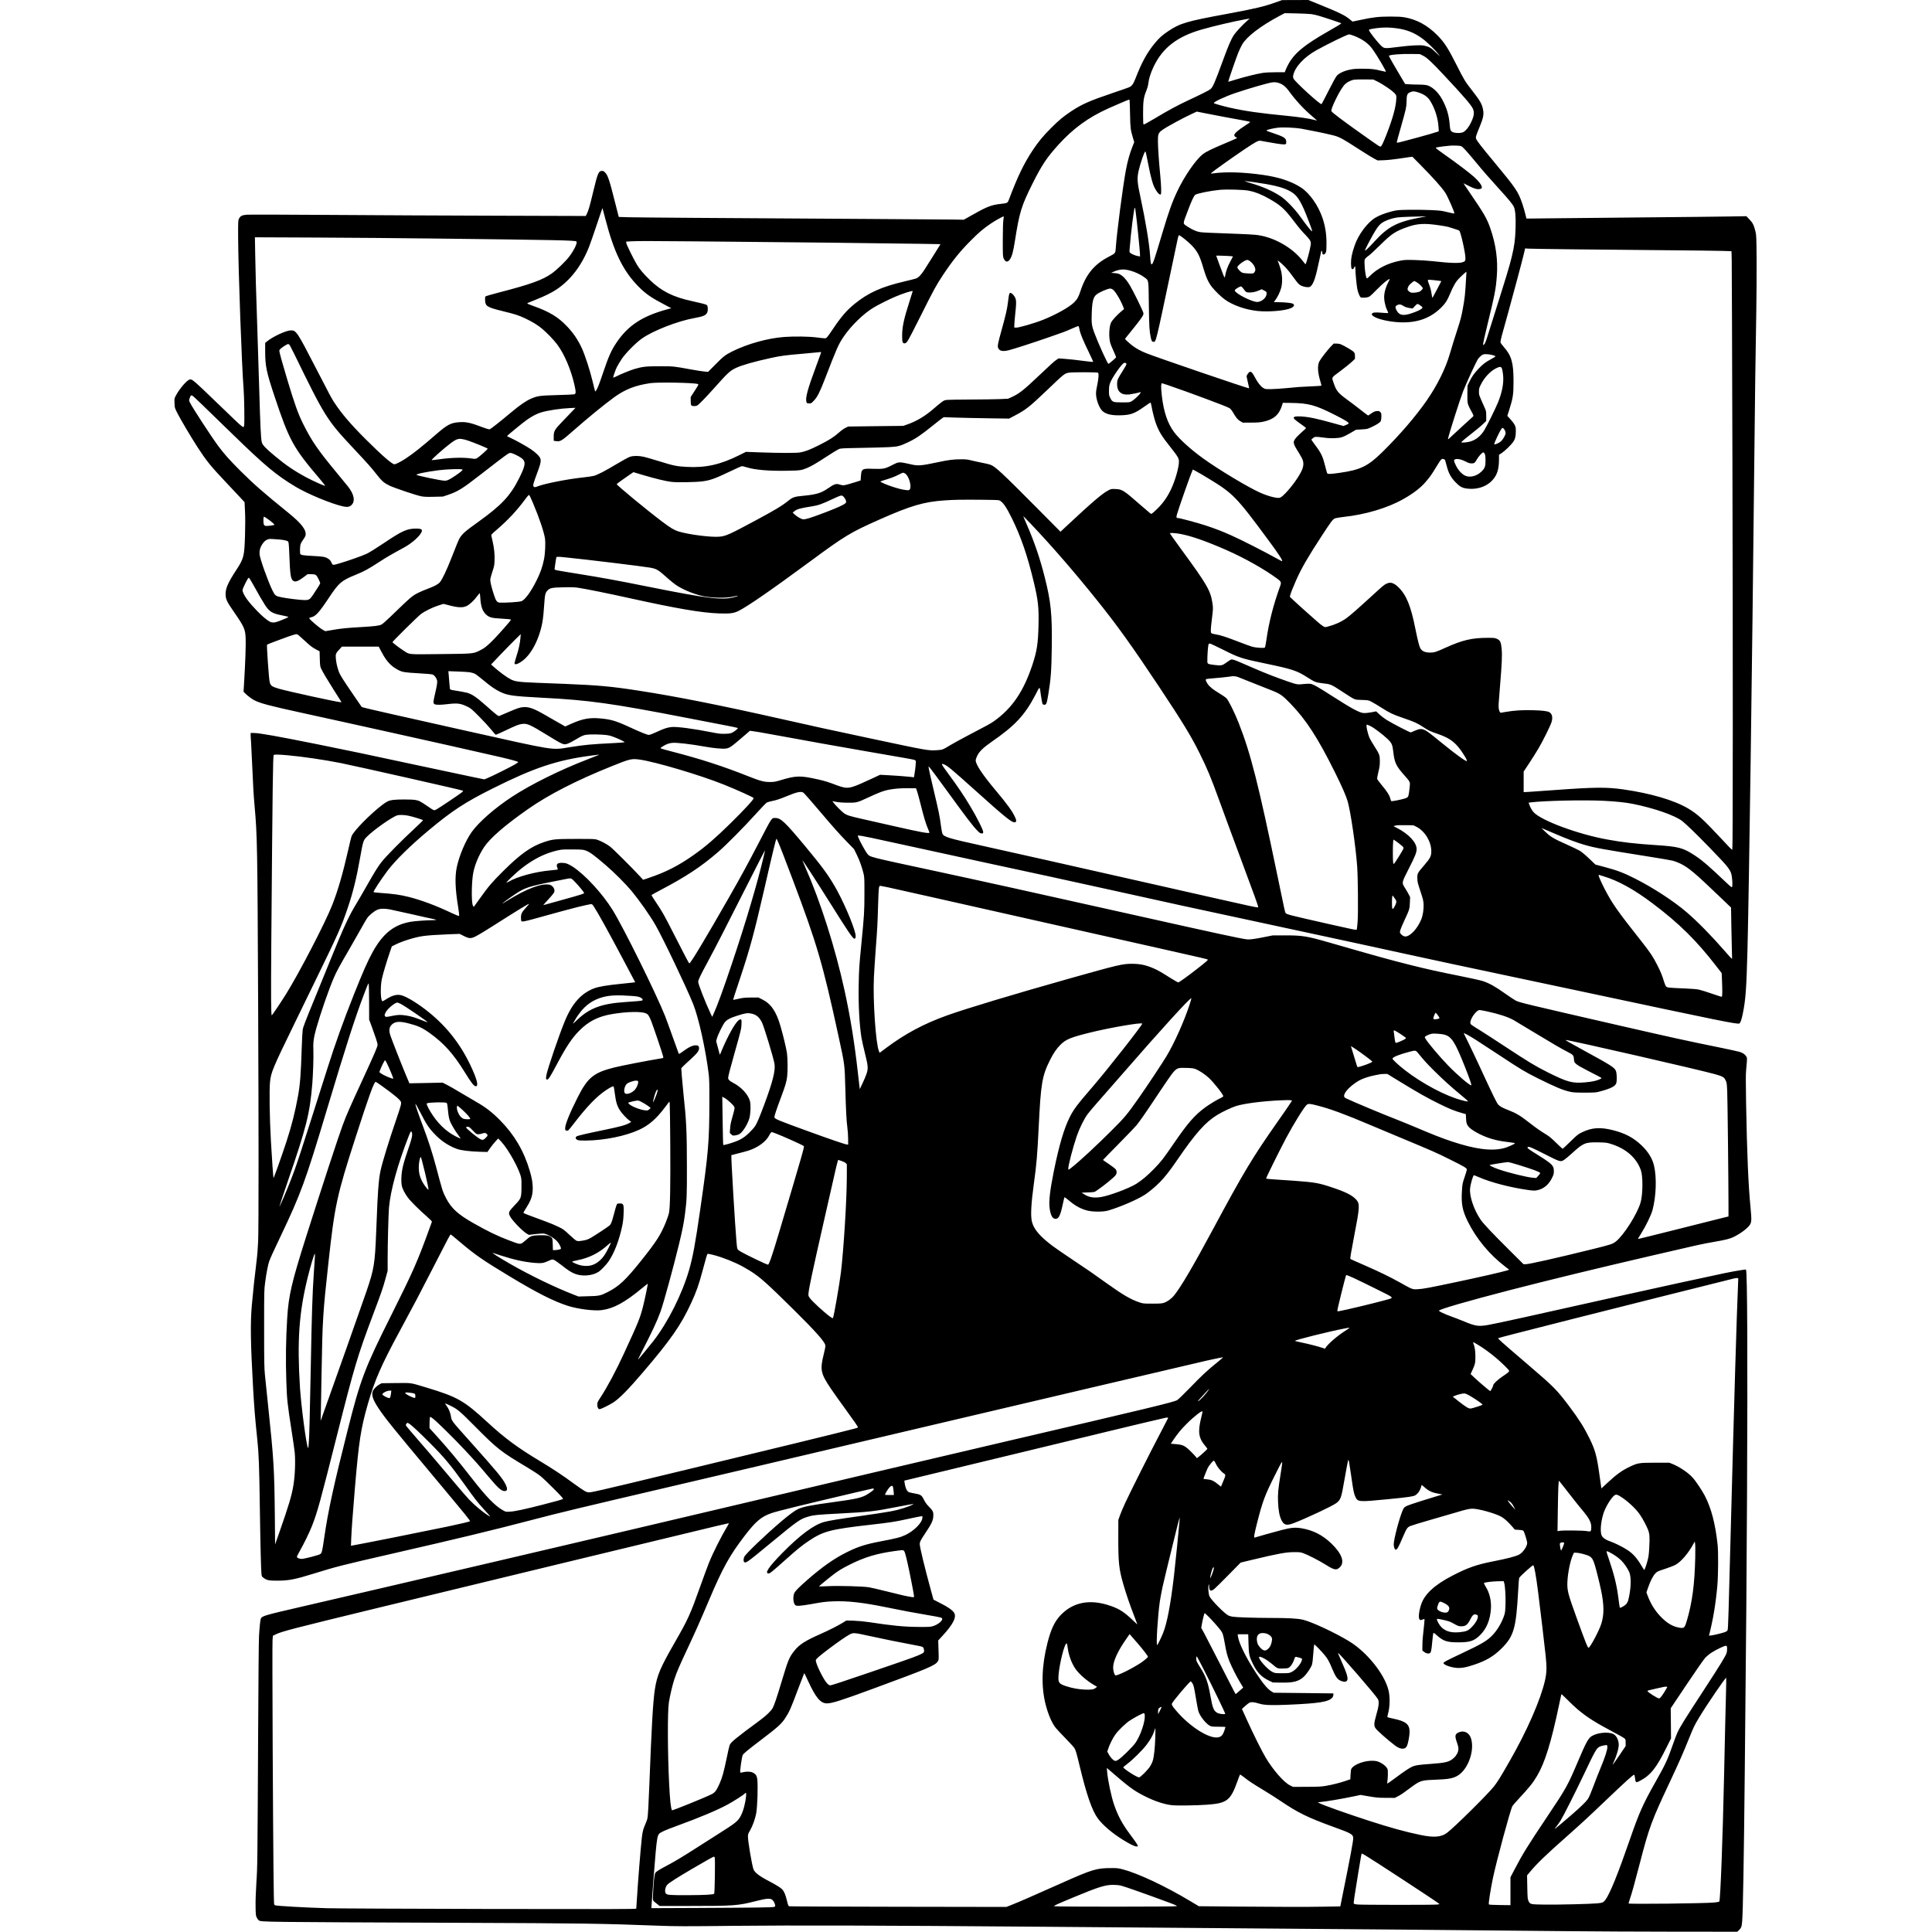 <?xml version="1.0" encoding="UTF-8" standalone="yes"?>
<svg version="1.0" xmlns="http://www.w3.org/2000/svg" width="3289pt" height="3289pt" viewBox="0 0 4386 4386" preserveAspectRatio="xMidYMid meet">
  <g transform="translate(0,4386) scale(0.1,-0.1)" fill="#000000" stroke="none">
    <path d="M28980 43813 c-284 -102 -480 -148 -1125 -268 -927 -171 -1062 -211
-1335 -393 -129 -86 -202 -150 -297 -265 -180 -216 -303 -439 -444 -805 -51
-131 -84 -176 -148 -204 -25 -11 -199 -71 -385 -134 -507 -171 -693 -254 -926
-409 -183 -122 -276 -199 -461 -384 -186 -187 -283 -304 -414 -501 -200 -300
-346 -604 -539 -1117 -32 -84 -31 -84 -200 -103 -207 -24 -309 -65 -648 -258
l-178 -100 -242 4 c-134 2 -1033 9 -1998 14 -3316 19 -5115 32 -5354 38 l-239
7 -83 326 c-127 506 -164 617 -224 680 -30 32 -44 39 -74 39 -77 0 -99 -53
-201 -480 -74 -311 -106 -423 -142 -494 l-25 -49 -2006 6 c-1104 3 -2812 11
-3797 18 -984 7 -1834 9 -1887 5 -114 -9 -151 -28 -183 -91 -19 -38 -20 -58
-19 -420 3 -733 82 -2928 125 -3455 14 -169 22 -754 12 -809 -15 -81 21 -110
-533 424 -626 603 -647 622 -702 610 -66 -15 -233 -208 -319 -372 -30 -56 -31
-62 -27 -163 3 -105 3 -105 60 -220 59 -121 316 -556 458 -775 208 -320 298
-432 660 -815 96 -103 228 -243 294 -313 l118 -127 10 -210 c7 -143 7 -318 0
-552 -15 -472 -26 -515 -202 -784 -191 -292 -246 -422 -238 -564 6 -103 32
-155 195 -391 227 -328 252 -384 260 -594 6 -142 -9 -569 -33 -959 l-15 -249
28 -29 c53 -56 158 -136 218 -166 145 -72 345 -125 1065 -282 256 -56 688
-151 960 -211 272 -61 718 -159 990 -219 637 -140 2203 -492 2563 -576 271
-64 394 -98 410 -114 5 -4 -29 -29 -75 -55 -112 -65 -536 -276 -623 -310 l-70
-28 -255 52 c-140 29 -685 145 -1210 257 -1193 256 -1623 347 -2305 484 -937
188 -1340 260 -1462 260 l-73 0 0 -42 c0 -24 4 -104 10 -178 5 -74 16 -301 25
-505 19 -468 31 -665 55 -940 60 -669 64 -896 80 -4480 13 -2853 13 -5084 0
-5400 -6 -149 -21 -331 -40 -480 -37 -295 -73 -632 -102 -955 -37 -411 -30
-871 27 -1880 29 -496 44 -681 96 -1180 35 -336 44 -573 59 -1630 11 -765 26
-1337 36 -1428 6 -49 10 -56 53 -87 69 -51 121 -60 321 -59 247 1 391 29 812
160 498 155 642 192 1743 444 1554 356 2304 537 3225 778 589 155 1077 272
2975 716 1432 335 2500 586 5425 1276 2198 518 6642 1562 6920 1625 180 41
353 75 357 71 2 -2 -63 -57 -145 -124 -221 -179 -331 -281 -607 -566 -137
-142 -268 -268 -290 -281 -80 -46 -581 -167 -3810 -920 -1251 -292 -4639
-1089 -6690 -1575 -2553 -604 -7530 -1769 -9400 -2200 -811 -187 -876 -206
-903 -264 -13 -29 -29 -176 -42 -396 -6 -85 -14 -1005 -19 -2045 -17 -3222
-16 -3170 -41 -3555 -14 -222 -20 -416 -18 -545 3 -187 5 -203 27 -248 13 -26
34 -55 47 -64 56 -36 99 -37 4494 -54 2867 -11 3297 -17 4575 -66 415 -15 551
-16 1740 -3 1305 14 3390 8 6890 -20 660 -5 1808 -14 2550 -20 4070 -31 7828
-63 9450 -81 550 -6 1645 -11 2432 -12 l1432 -1 37 34 c53 52 64 80 74 198 19
220 39 1379 60 3467 33 3318 41 4223 51 6260 15 3089 6 5041 -24 5072 -9 8
-218 -26 -472 -77 -284 -58 -1734 -374 -2430 -530 -1974 -443 -2778 -619
-2958 -650 -216 -36 -278 -27 -535 79 -92 38 -226 90 -299 116 -145 52 -277
114 -276 130 2 31 649 218 1618 469 920 237 1926 482 3235 786 1034 241 1116
259 1380 305 282 49 366 70 459 115 146 71 305 188 361 267 44 61 47 122 21
388 -51 515 -81 1228 -102 2390 -8 475 -8 657 1 740 6 61 14 149 17 198 5 79
3 90 -17 120 -31 45 -76 75 -149 98 -34 10 -238 55 -454 99 -800 163 -1021
212 -2275 499 -2143 492 -2261 520 -2351 565 -36 19 -151 95 -256 170 -213
152 -353 229 -500 276 -55 17 -289 69 -520 115 -453 90 -734 152 -1109 246
-475 119 -770 201 -1836 508 -521 150 -619 166 -1010 166 l-285 0 -185 -37
c-241 -48 -344 -61 -405 -53 -157 20 -654 127 -2450 529 -2448 547 -3565 794
-4667 1031 -1494 321 -1432 305 -1499 384 -38 43 -180 302 -203 369 l-15 42
27 0 c56 0 273 -45 1268 -264 803 -177 2374 -517 3074 -667 283 -61 927 -202
1430 -314 1170 -260 1883 -416 3301 -719 629 -135 1405 -302 1724 -371 319
-69 704 -153 855 -185 151 -33 469 -102 705 -154 523 -115 1714 -370 2340
-501 253 -53 1041 -220 1750 -371 3134 -668 3503 -743 3543 -718 24 15 50 90
77 224 64 315 82 563 105 1420 36 1374 106 6396 155 11075 16 1548 28 2462 46
3455 6 349 9 878 7 1175 -4 505 -6 545 -25 625 -38 153 -59 196 -136 277 l-71
75 -366 -6 c-201 -4 -1071 -13 -1935 -21 -863 -8 -1822 -17 -2131 -21 l-561
-6 -28 113 c-15 63 -46 165 -67 228 -95 276 -140 342 -653 961 -279 335 -373
457 -394 508 -15 36 -8 60 83 282 75 181 92 262 78 356 -23 145 -61 215 -252
459 -158 201 -185 246 -343 560 -210 416 -286 533 -457 705 -220 219 -460 349
-735 397 -75 13 -156 17 -325 17 -260 0 -388 -15 -669 -75 -101 -21 -185 -39
-187 -39 -1 0 -24 19 -50 41 -111 96 -232 156 -691 343 l-261 106 -299 -1
-298 -1 -125 -45z m786 -273 c45 -6 124 -23 175 -39 171 -51 509 -165 509
-170 0 -9 -101 -71 -295 -181 -551 -314 -775 -500 -913 -760 -22 -41 -48 -96
-57 -122 l-18 -48 -201 0 c-127 0 -238 -6 -301 -15 -129 -20 -416 -91 -620
-154 -88 -27 -161 -49 -162 -47 -5 5 179 540 226 655 27 67 69 154 92 194 107
179 414 415 839 642 l125 66 260 -5 c143 -3 297 -11 341 -16z m-1452 -151
c-101 -88 -254 -251 -301 -322 -63 -95 -124 -235 -251 -582 -187 -510 -227
-603 -284 -650 -32 -27 -223 -123 -508 -255 -221 -103 -458 -230 -743 -402
-137 -82 -255 -147 -263 -144 -11 4 -14 48 -14 244 0 283 12 369 71 516 28 69
43 125 50 185 12 102 53 230 119 369 204 427 532 681 1087 841 262 76 749 190
978 230 61 10 112 19 114 20 3 1 -22 -22 -55 -50z m3414 -174 c216 -33 376
-97 552 -223 105 -74 298 -261 374 -362 49 -64 47 -63 -60 41 -113 109 -141
125 -269 154 -74 17 -306 5 -580 -30 -317 -40 -319 -40 -393 29 -50 46 -180
205 -241 294 -32 48 -38 62 -27 71 7 6 75 19 152 30 159 23 322 22 492 -4z
m-986 -170 c182 -70 323 -171 410 -292 121 -167 330 -523 308 -523 -6 0 -55
11 -108 24 -151 38 -227 46 -422 46 -144 0 -203 -4 -283 -21 -131 -26 -251
-82 -301 -141 -20 -23 -104 -176 -186 -339 -83 -164 -154 -300 -158 -303 -29
-17 -600 503 -636 579 -13 28 -14 43 -6 81 43 190 246 407 526 564 260 145
700 359 742 360 12 0 64 -16 114 -35z m1562 -448 c90 -45 199 -146 480 -447
436 -465 612 -670 652 -755 42 -90 28 -180 -54 -340 -56 -109 -129 -188 -187
-204 -64 -17 -164 -13 -213 9 -53 24 -61 43 -73 190 -17 203 -69 369 -172 559
-93 169 -242 301 -363 321 -33 6 -115 10 -184 10 -69 0 -162 3 -208 7 l-83 6
-93 156 c-120 199 -276 472 -276 482 0 26 272 49 524 44 l179 -3 71 -35z
m-1054 -578 c153 -73 383 -233 431 -300 20 -29 21 -39 16 -125 -12 -181 -84
-436 -220 -785 -75 -191 -112 -268 -133 -276 -17 -6 -35 5 -319 205 -502 354
-788 568 -799 598 -10 26 26 124 105 284 80 164 161 292 216 340 43 38 123 77
185 90 24 5 133 8 243 7 l200 -2 75 -36z m-2195 -51 c77 -30 136 -80 201 -169
155 -214 340 -415 534 -579 60 -52 109 -95 107 -96 -1 -1 -33 6 -71 17 -99 27
-356 65 -606 89 -608 59 -951 107 -1294 184 -171 39 -355 91 -369 105 -21 21
261 153 488 229 313 106 734 227 832 241 70 9 112 4 178 -21z m3140 -205 c138
-44 218 -102 279 -202 103 -170 170 -384 183 -583 l6 -97 -29 -12 c-85 -33
-875 -249 -911 -249 -7 0 -13 6 -13 14 0 8 43 165 95 348 111 390 125 449 126
560 2 176 13 200 105 233 42 16 81 13 159 -12z m-6551 -185 c3 -13 7 -153 10
-313 6 -309 11 -351 65 -531 l30 -101 -45 -114 c-58 -145 -107 -322 -144 -519
-70 -376 -206 -1419 -229 -1757 -9 -138 -1 -128 -174 -219 -318 -168 -505
-397 -626 -765 -47 -142 -75 -193 -149 -266 -112 -110 -408 -275 -702 -393
-201 -80 -558 -183 -617 -178 l-38 3 3 75 c1 41 9 134 17 205 27 252 29 318
10 375 -20 59 -81 130 -114 130 -29 0 -35 -20 -55 -185 -21 -176 -46 -288
-146 -650 -92 -331 -100 -377 -76 -424 33 -62 105 -75 241 -41 115 29 542 167
885 286 354 122 389 135 553 208 71 32 134 55 140 53 6 -2 16 -35 23 -73 16
-92 73 -233 206 -507 61 -125 108 -230 105 -233 -3 -3 -111 8 -239 25 -128 18
-304 37 -390 43 l-156 12 -39 -26 c-60 -39 -118 -92 -378 -338 -376 -357 -470
-432 -642 -512 l-88 -40 -205 -9 c-113 -4 -405 -8 -650 -9 -245 -1 -479 -5
-520 -8 -70 -7 -80 -11 -141 -57 -37 -28 -111 -88 -164 -135 -195 -171 -390
-289 -600 -363 l-100 -35 -625 -7 -625 -8 -65 -32 c-36 -18 -101 -65 -145
-105 -114 -102 -222 -171 -450 -285 -208 -105 -313 -145 -431 -166 -84 -15
-447 -15 -905 1 l-326 12 -139 -70 c-444 -222 -776 -296 -1215 -271 -220 12
-294 28 -615 128 -144 45 -302 90 -350 101 -119 26 -237 26 -316 -1 -33 -11
-168 -85 -300 -164 -266 -160 -433 -246 -522 -269 -32 -9 -145 -25 -250 -36
-355 -38 -882 -143 -1028 -204 -52 -22 -77 -20 -89 7 -12 26 2 73 95 325 96
259 95 295 -7 397 -34 34 -98 85 -141 114 -101 68 -349 207 -460 257 -47 21
-86 41 -86 44 0 10 354 300 448 367 110 79 237 145 327 171 157 46 441 89 650
98 l130 6 -50 -53 c-28 -30 -128 -133 -221 -230 -208 -215 -224 -241 -224
-375 l0 -91 50 -7 c102 -14 125 0 394 236 323 284 685 581 923 755 250 183
485 275 828 325 169 24 953 11 1072 -18 29 -8 26 -14 -74 -168 l-83 -129 0
-88 c0 -66 4 -91 16 -103 20 -20 95 -21 132 -2 33 17 204 193 372 381 324 364
372 409 516 476 136 63 413 141 789 223 226 49 324 62 725 96 195 17 368 33
384 36 27 6 28 5 22 -22 -4 -16 -56 -159 -116 -319 -180 -483 -237 -690 -215
-781 10 -38 11 -39 59 -42 49 -3 50 -3 111 61 81 84 136 194 255 502 265 687
303 773 414 940 168 252 463 540 692 675 111 66 351 186 488 244 172 74 396
145 396 126 0 -4 -32 -106 -71 -227 -130 -405 -169 -584 -169 -788 0 -140 10
-170 55 -170 23 0 37 10 67 50 22 28 157 289 302 580 286 573 353 697 508 929
216 324 391 540 633 781 180 181 276 262 443 376 99 68 290 174 298 166 2 -2
-1 -39 -8 -83 -8 -51 -12 -210 -13 -454 0 -363 1 -376 22 -422 37 -81 90 -88
138 -19 49 72 75 166 116 426 103 652 145 787 398 1295 211 422 326 594 589
884 337 372 679 620 1137 827 162 73 454 197 467 198 4 1 10 -9 12 -21z m2151
-373 c160 -29 355 -66 435 -80 80 -14 148 -29 152 -33 4 -4 -55 -46 -131 -94
-138 -87 -231 -170 -231 -206 0 -21 24 -45 55 -56 23 -8 29 -6 -295 -143 -270
-114 -409 -182 -470 -230 -165 -130 -420 -499 -585 -848 -114 -239 -195 -467
-336 -940 -187 -628 -217 -715 -244 -715 -18 0 -25 35 -35 190 -20 291 -102
786 -222 1345 -72 330 -77 419 -39 588 41 179 130 437 151 437 10 0 21 -48 74
-321 50 -255 92 -411 133 -493 56 -112 121 -182 145 -158 15 15 11 184 -11
418 -32 326 -52 626 -54 779 -2 172 9 200 105 268 108 76 461 267 676 367
l102 47 168 -34 c92 -18 298 -58 457 -88z m1760 -269 c195 -35 517 -101 663
-137 189 -44 215 -58 722 -384 102 -66 219 -137 260 -158 l75 -39 145 5 c82 3
228 19 335 35 105 17 217 33 250 37 l60 6 151 -153 c328 -333 503 -528 593
-661 55 -81 221 -460 207 -474 -3 -3 -73 10 -155 31 -139 34 -165 37 -387 47
-132 6 -354 9 -494 6 -242 -4 -261 -6 -380 -35 -139 -34 -289 -91 -375 -143
-181 -108 -388 -385 -471 -629 -62 -182 -84 -285 -84 -398 0 -57 5 -112 10
-123 17 -31 47 -24 60 16 17 51 30 34 30 -38 0 -94 28 -375 45 -458 8 -41 28
-99 43 -129 27 -55 27 -55 77 -58 28 -2 74 2 104 8 52 12 62 19 215 174 140
141 236 221 289 242 10 3 1 -22 -24 -68 -50 -93 -86 -205 -94 -293 -10 -99 16
-239 60 -334 20 -41 33 -76 31 -78 -3 -3 -69 1 -148 7 -152 13 -203 8 -222
-23 -9 -15 -5 -23 20 -46 78 -70 355 -137 614 -148 391 -16 692 91 938 335 96
96 134 155 193 294 84 203 138 295 224 380 44 44 97 94 118 110 l38 30 -6
-108 c-23 -416 -30 -483 -81 -758 -25 -138 -53 -244 -99 -385 -74 -226 -149
-468 -195 -626 -93 -321 -286 -710 -523 -1050 -251 -362 -610 -778 -1003
-1166 -330 -324 -496 -405 -970 -473 -201 -29 -267 -32 -282 -13 -6 6 -29 86
-51 177 -50 203 -87 283 -216 455 -52 70 -95 130 -95 134 0 3 17 19 37 35 44
36 56 36 238 12 100 -13 174 -17 260 -13 142 6 186 21 364 124 l115 67 129 8
c125 7 131 8 225 53 127 60 190 101 207 136 9 17 15 57 15 104 0 68 -3 79 -26
102 -22 22 -32 25 -79 21 -43 -4 -66 -14 -124 -53 l-70 -48 -28 18 c-15 10
-89 66 -163 125 -74 59 -193 149 -264 200 -226 165 -267 212 -325 382 -53 153
-68 123 146 283 103 77 220 171 260 209 l73 69 0 62 c0 82 -13 98 -145 175
-163 95 -200 110 -274 110 l-64 0 -62 -64 c-80 -83 -235 -284 -264 -342 -46
-91 -38 -247 21 -442 17 -56 29 -105 25 -108 -3 -3 -99 -10 -214 -14 -262 -12
-329 -16 -588 -42 -115 -11 -268 -21 -340 -22 -126 -1 -132 0 -178 27 -55 32
-127 123 -183 232 -78 149 -110 167 -164 93 -16 -22 -30 -49 -30 -58 0 -10 14
-75 30 -145 17 -70 29 -129 27 -131 -10 -11 -2078 695 -2336 798 -112 44 -227
106 -302 163 -66 49 -179 151 -179 161 0 3 46 62 103 131 149 183 224 279 275
355 38 58 44 73 39 103 -8 46 -217 473 -305 623 -74 125 -145 205 -218 248
-35 21 -65 28 -127 34 l-82 6 48 22 c84 38 159 56 232 54 133 -2 346 -82 472
-176 105 -79 96 -27 104 -626 7 -506 12 -591 44 -743 17 -81 28 -97 65 -97 53
0 51 -10 381 1555 83 391 157 745 166 788 10 49 21 77 29 77 25 0 209 -147
289 -231 132 -138 181 -233 266 -524 61 -206 116 -326 196 -425 76 -94 208
-222 293 -282 182 -130 469 -230 740 -258 251 -26 628 6 757 65 76 35 92 79
36 104 -34 15 -191 30 -321 31 l-104 0 35 48 c48 65 101 172 128 262 35 113
34 289 -4 424 -15 54 -38 125 -51 157 l-23 58 44 -32 c25 -17 79 -68 122 -112
69 -72 117 -133 263 -332 50 -69 92 -99 163 -118 92 -23 136 -20 168 13 62 65
106 199 183 562 53 255 52 249 64 230 6 -8 10 -28 10 -43 0 -57 60 -42 82 20
9 27 13 91 12 213 -1 201 -29 377 -89 557 -96 287 -293 567 -487 694 -220 143
-501 236 -863 288 -449 64 -846 76 -1145 34 -42 -6 -44 -5 -30 12 20 24 490
359 746 531 250 168 321 207 367 199 18 -3 118 -21 222 -39 216 -39 315 -50
345 -41 16 5 20 15 20 54 0 85 -45 114 -303 201 -152 51 -158 54 -133 67 28
15 136 39 237 53 118 16 399 4 554 -24z m3636 -406 c37 -27 146 -150 324 -365
159 -193 290 -343 519 -595 216 -237 305 -345 333 -406 34 -75 47 -227 39
-484 -7 -257 -28 -413 -90 -664 -65 -258 -83 -318 -549 -1795 -41 -129 -57
-167 -76 -180 l-24 -16 6 51 c4 27 32 153 63 280 208 859 221 928 245 1244 26
360 -20 704 -145 1068 -81 235 -139 334 -495 855 -67 97 -120 177 -117 177 3
0 51 -25 108 -55 128 -67 210 -91 268 -75 35 9 40 14 40 39 0 46 -73 143 -178
236 -110 98 -389 310 -659 499 -100 71 -189 136 -198 146 -15 17 -14 19 32 28
44 10 180 26 293 36 25 2 87 2 138 0 75 -3 99 -8 123 -24z m-4728 -805 c408
-57 625 -108 782 -184 167 -82 234 -162 355 -428 48 -105 190 -478 190 -498 0
-32 -104 93 -266 319 -126 178 -324 384 -443 464 -180 121 -410 223 -678 302
-93 27 -158 49 -145 49 13 1 105 -10 205 -24z m-113 -194 c157 -32 298 -89
478 -192 240 -138 331 -219 523 -470 157 -204 179 -231 292 -349 105 -111 122
-143 113 -215 -14 -108 -104 -445 -120 -445 -2 0 -29 33 -60 74 -239 312 -678
556 -1072 595 -55 6 -229 15 -385 21 -662 24 -817 31 -879 41 -75 11 -176 56
-277 122 -117 78 -116 48 -14 320 103 274 151 378 186 405 38 30 350 93 555
112 163 15 550 4 660 -19z m-14606 -647 c195 -754 404 -1179 751 -1530 165
-167 287 -251 602 -416 l143 -75 -103 -28 c-565 -156 -884 -367 -1149 -764
-111 -166 -176 -313 -292 -658 -98 -290 -133 -379 -169 -427 -18 -24 -10 -48
-77 229 -59 243 -166 572 -237 730 -85 189 -192 349 -337 502 -204 216 -405
338 -773 468 -73 26 -133 51 -133 55 0 9 19 17 192 86 191 75 364 160 470 231
324 217 573 543 742 973 25 63 103 287 173 497 70 210 129 381 130 379 2 -1
32 -115 67 -252z m12026 248 c0 -5 7 -53 15 -108 20 -132 95 -875 95 -937 l0
-49 -42 7 c-54 9 -133 40 -170 67 -29 20 -29 20 -23 102 29 371 98 926 116
926 5 0 9 -4 9 -8z m6488 -207 c-536 -99 -745 -207 -1052 -544 -148 -162 -233
-240 -217 -198 18 46 112 229 173 336 85 148 129 211 178 255 74 67 245 132
395 151 57 8 396 21 570 22 l80 1 -127 -23z m415 -180 c93 -13 189 -31 215
-39 26 -9 87 -28 135 -43 49 -15 96 -32 104 -38 33 -24 146 -531 141 -632 -3
-57 -4 -58 -43 -78 -76 -37 -284 -32 -715 17 -96 11 -274 22 -396 25 -202 5
-230 4 -335 -17 -275 -54 -516 -177 -679 -344 -30 -31 -60 -56 -67 -56 -23 0
-55 194 -56 347 -1 78 1 84 28 114 17 17 50 45 75 61 25 17 137 122 250 233
260 257 347 315 617 410 227 81 392 90 726 40z m-22818 -300 c2799 -33 3206
-41 3231 -67 28 -29 -50 -193 -165 -345 -78 -104 -285 -303 -396 -382 -209
-147 -479 -245 -1175 -425 -182 -47 -326 -89 -331 -97 -6 -8 -8 -46 -7 -86 6
-134 47 -160 391 -244 302 -74 371 -97 524 -169 164 -78 278 -148 382 -235
110 -92 266 -255 342 -357 162 -219 310 -565 389 -912 38 -169 37 -206 -5
-218 -16 -4 -190 -12 -385 -17 -396 -11 -446 -18 -591 -80 -119 -52 -251 -142
-454 -312 -275 -230 -464 -378 -488 -384 -15 -4 -64 9 -133 35 -302 115 -399
137 -564 125 -186 -14 -266 -56 -514 -271 -334 -290 -520 -438 -696 -554 -108
-71 -224 -130 -257 -130 -52 0 -288 206 -648 565 -340 339 -548 582 -714 834
-67 102 -95 155 -449 841 -392 760 -419 800 -535 800 -108 0 -412 -140 -547
-252 l-40 -33 0 -183 c0 -341 27 -472 210 -1022 335 -1006 426 -1173 1020
-1870 77 -91 136 -166 130 -168 -17 -6 -271 108 -425 190 -275 148 -474 283
-725 494 -207 173 -275 246 -288 310 -20 92 -32 342 -57 1199 -14 468 -34
1111 -45 1430 -29 854 -38 1175 -46 1619 l-7 399 1409 -6 c775 -4 1972 -13
2659 -22z m6000 -65 c1925 -16 4312 -43 5107 -56 l387 -7 -11 -21 c-15 -27
-283 -454 -359 -571 -71 -109 -130 -169 -185 -188 -22 -8 -141 -38 -265 -67
-512 -119 -817 -256 -1125 -506 -178 -144 -303 -288 -490 -565 -145 -215 -149
-219 -192 -219 -21 0 -104 9 -187 20 -171 22 -507 27 -735 10 -373 -28 -835
-157 -1181 -330 -151 -76 -199 -113 -379 -295 l-165 -167 -75 6 c-41 3 -185
25 -320 50 -397 72 -381 71 -700 71 -318 0 -388 -8 -573 -61 -88 -25 -315
-117 -428 -175 -32 -16 -59 -25 -59 -20 0 25 56 183 86 242 18 36 65 115 105
175 89 134 316 365 459 467 254 180 813 398 1197 467 200 36 257 60 288 126
22 48 17 150 -9 169 -21 16 -118 41 -340 90 -427 92 -690 224 -952 478 -142
137 -235 247 -300 357 -73 122 -235 452 -237 485 l-2 30 100 6 c172 9 367 9
1540 -1z m19843 -180 c526 -5 1463 -14 2082 -20 619 -5 1216 -13 1327 -16
l201 -7 5 -191 c2 -105 10 -2146 16 -4536 12 -4521 11 -8843 -2 -8856 -10 -11
-30 9 -312 312 -348 373 -486 497 -685 616 -317 190 -857 349 -1485 438 -375
53 -650 50 -1540 -15 -264 -20 -533 -38 -597 -42 l-118 -6 0 233 0 234 129
195 c71 108 166 259 211 336 100 171 261 496 291 587 34 105 18 189 -45 228
-43 27 -156 41 -376 47 -247 6 -420 -5 -613 -38 l-121 -21 -17 21 c-10 12 -21
46 -25 77 -7 60 -5 95 31 529 39 466 49 683 36 818 -14 158 -32 199 -103 232
-49 23 -64 25 -208 25 -363 0 -576 -49 -963 -224 -219 -99 -256 -111 -352
-111 -116 0 -189 34 -225 106 -22 42 -62 204 -105 419 -106 536 -206 782 -392
962 -130 126 -221 130 -358 17 -27 -23 -149 -132 -269 -243 -286 -262 -476
-428 -551 -481 -116 -83 -263 -149 -419 -189 -94 -25 -69 -42 -486 329 -124
110 -259 233 -301 273 l-77 73 9 39 c11 47 68 191 139 350 118 264 262 514
571 987 226 347 257 387 311 407 24 8 110 22 193 31 490 53 993 202 1344 400
238 133 408 264 527 407 94 111 126 157 233 333 107 175 119 188 161 173 17
-5 32 -14 35 -18 3 -5 18 -61 35 -125 43 -171 92 -265 194 -373 104 -109 156
-139 268 -153 260 -33 500 63 629 253 70 102 99 225 99 416 l0 97 60 39 c70
45 214 184 261 252 45 65 60 124 61 235 1 85 -1 103 -25 150 -14 30 -58 89
-97 131 l-71 77 41 128 c88 277 100 354 100 661 0 418 -46 578 -221 776 -38
44 -72 90 -75 102 -3 13 10 81 29 151 20 70 83 301 142 513 133 482 312 1151
356 1334 l33 138 58 -6 c32 -3 490 -10 1016 -16z m-7750 -156 l43 -5 -59 -112
c-61 -113 -104 -233 -117 -319 -4 -27 -10 -48 -14 -48 -4 0 -20 33 -35 73 -34
84 -156 417 -156 423 0 4 281 -5 338 -12z m430 -114 c77 -56 133 -156 118
-214 -4 -15 -16 -36 -27 -47 -20 -20 -30 -21 -133 -17 -75 3 -121 10 -142 21
-42 22 -104 93 -104 119 0 43 171 168 230 168 9 0 36 -14 58 -30z m4177 -430
c50 -5 107 -13 128 -16 l38 -6 -87 -166 c-88 -170 -114 -215 -120 -210 -2 2
-10 50 -18 107 -10 65 -29 135 -52 191 -19 49 -33 94 -29 100 8 12 26 12 140
0z m-389 -50 c51 -29 134 -112 134 -135 0 -14 -33 -50 -65 -71 -29 -19 -147
-36 -192 -28 -18 3 -47 19 -64 34 -33 32 -33 53 0 120 15 29 111 110 130 110
3 0 29 -13 57 -30z m-3934 -150 c51 -74 61 -80 137 -80 73 0 139 15 220 50
l54 24 56 -30 c55 -28 56 -30 55 -71 -1 -76 -78 -157 -172 -183 -33 -8 -54 -7
-102 5 -127 33 -333 136 -415 208 -34 30 -38 38 -29 54 15 26 115 84 138 81
11 -2 37 -28 58 -58z m-2966 -15 c60 -46 179 -247 237 -401 l15 -40 -60 -50
c-94 -78 -205 -198 -234 -255 -47 -93 -56 -340 -18 -469 8 -29 42 -111 75
-182 33 -72 58 -135 57 -139 -5 -15 -162 -149 -174 -149 -21 0 -230 460 -327
721 -51 136 -61 211 -53 419 9 268 33 369 102 429 58 52 256 139 318 140 17 1
43 -10 62 -24z m6970 -353 c68 -50 70 -56 27 -89 -42 -32 -200 -95 -296 -118
-134 -32 -205 -10 -256 78 -38 66 -40 101 -7 122 46 30 92 30 137 1 52 -35
102 -52 173 -61 l57 -7 47 51 c25 28 53 51 63 51 9 0 34 -13 55 -28z m-25655
-914 c11 -18 54 -103 96 -188 698 -1431 743 -1504 1339 -2140 332 -354 417
-450 532 -598 119 -153 172 -198 297 -258 113 -53 601 -218 714 -240 68 -13
124 -16 290 -12 l206 5 110 37 c229 77 336 144 735 455 321 251 540 417 615
468 45 29 60 34 88 29 42 -8 164 -66 223 -107 118 -81 112 -158 -35 -454 -203
-410 -402 -622 -949 -1014 -281 -200 -351 -263 -409 -361 -24 -42 -72 -158
-188 -455 -108 -275 -210 -488 -260 -544 -45 -49 -122 -90 -285 -151 -63 -23
-153 -62 -200 -85 -146 -73 -164 -89 -635 -544 -104 -101 -185 -171 -210 -182
-57 -25 -156 -37 -445 -54 -344 -20 -455 -31 -654 -65 l-169 -29 -47 24 c-79
40 -320 245 -320 272 0 6 17 14 38 18 104 19 183 104 408 444 229 344 282 389
608 522 198 81 282 127 536 292 164 107 264 165 565 329 153 83 313 218 377
317 54 86 30 111 -107 111 -206 -1 -315 -50 -727 -327 -178 -119 -332 -215
-393 -244 -104 -49 -432 -165 -639 -225 -132 -38 -136 -37 -162 25 -19 45 -39
67 -90 97 -55 33 -114 42 -352 54 -197 10 -249 19 -264 43 -14 21 -9 182 7
227 8 23 35 69 59 101 24 32 47 73 51 90 27 122 -84 270 -385 514 -578 468
-790 654 -1096 959 -245 245 -366 381 -499 560 -159 215 -584 867 -641 983
-26 51 -26 53 -9 102 23 71 37 79 77 48 33 -25 266 -250 890 -857 751 -731
995 -934 1445 -1204 273 -163 816 -387 1071 -442 96 -20 140 -14 187 27 95 84
66 246 -75 424 -35 44 -150 184 -254 310 -431 520 -567 718 -760 1103 -118
236 -194 446 -367 1022 -109 363 -179 615 -179 649 0 9 12 29 28 43 41 39 152
108 174 108 10 0 28 -15 39 -32z m27282 -214 c112 -29 112 -29 -6 -93 -138
-76 -186 -112 -288 -218 -100 -104 -155 -181 -212 -301 l-42 -87 -3 -172 c-2
-102 1 -194 8 -226 6 -31 37 -102 74 -168 49 -88 61 -117 53 -128 -6 -7 -101
-95 -212 -194 -110 -100 -238 -218 -284 -262 -82 -78 -83 -79 -76 -45 26 122
266 874 341 1068 73 190 304 689 341 738 19 25 53 58 75 75 35 25 50 29 106
29 35 0 92 -7 125 -16z m-8292 -200 c8 -10 -9 -45 -81 -159 -121 -193 -130
-213 -130 -305 0 -171 96 -254 273 -235 55 6 199 35 251 51 57 18 -102 -150
-194 -205 -44 -25 -49 -26 -215 -26 -206 0 -223 6 -270 100 -27 55 -30 69 -30
160 0 121 16 179 82 293 60 103 162 247 217 306 43 47 70 52 97 20z m8525
-109 c8 -20 20 -83 26 -141 20 -180 -16 -379 -108 -614 -53 -133 -241 -516
-314 -640 -82 -139 -204 -235 -340 -268 -74 -17 -177 -25 -184 -14 -3 6 36 43
86 83 255 201 337 268 405 332 l73 70 0 111 c0 106 -2 115 -36 191 -135 302
-129 285 -129 365 0 68 4 83 43 160 79 161 215 305 347 370 83 41 112 40 131
-5z m-9168 -97 c20 -20 13 -124 -19 -282 -26 -122 -30 -165 -26 -226 11 -136
81 -308 150 -366 85 -72 217 -100 431 -91 210 8 300 43 516 197 69 49 130 90
137 90 6 0 16 -31 23 -72 18 -113 69 -313 100 -397 70 -190 131 -290 336 -548
166 -209 189 -250 188 -328 -3 -138 -89 -435 -184 -632 -92 -192 -205 -343
-361 -484 -75 -68 -80 -71 -102 -56 -12 8 -116 97 -232 198 -378 332 -409 351
-560 357 -98 4 -101 3 -166 -31 -138 -72 -363 -264 -964 -826 l-120 -112 -525
529 c-805 811 -953 949 -1064 991 -30 11 -117 32 -193 46 -76 15 -185 38 -243
53 -88 22 -127 26 -240 25 -167 0 -274 -14 -505 -63 -418 -89 -465 -92 -675
-40 -74 18 -162 33 -195 33 -55 0 -72 -6 -190 -66 -157 -81 -193 -87 -426 -80
-249 9 -263 0 -275 -170 l-7 -95 -131 -41 c-231 -72 -259 -77 -320 -58 -110
35 -132 28 -303 -88 -145 -100 -260 -133 -546 -160 -197 -18 -241 -32 -335
-108 -153 -123 -294 -208 -767 -462 -575 -309 -660 -347 -805 -359 -191 -17
-709 50 -930 120 -95 30 -179 80 -355 212 -354 266 -1045 836 -1045 862 0 6
187 141 317 229 l63 42 206 -62 c307 -91 543 -147 668 -160 126 -13 537 -6
681 12 186 23 293 61 646 230 124 59 237 111 251 114 17 4 60 -4 120 -24 183
-58 501 -86 914 -78 297 5 327 9 456 63 96 40 215 109 453 265 120 78 239 151
264 162 43 19 73 21 501 29 250 4 536 12 636 17 205 11 251 22 435 109 177 83
292 161 589 400 85 68 170 135 190 148 l35 23 260 -9 c143 -5 477 -12 742 -16
l481 -7 129 68 c251 132 331 195 717 563 411 393 413 395 516 412 79 13 644
12 658 -2z m1588 -282 c499 -171 1343 -486 1395 -521 24 -15 53 -51 80 -97 69
-120 111 -171 170 -203 l54 -30 185 1 c149 0 204 5 285 22 232 50 354 157 420
372 l17 55 182 -2 c404 -6 550 -45 996 -270 227 -114 325 -174 317 -196 -2 -7
-29 -22 -61 -35 l-57 -23 -217 60 c-401 112 -567 146 -750 157 -113 6 -162 -3
-162 -31 0 -22 34 -52 166 -145 63 -44 114 -84 114 -88 0 -5 -39 -42 -86 -82
-47 -41 -105 -97 -129 -124 -95 -113 -92 -128 53 -359 49 -79 85 -148 92 -179
26 -107 -4 -203 -122 -385 -131 -203 -332 -430 -401 -452 -60 -20 -262 31
-451 115 -274 122 -953 530 -1301 783 -278 202 -531 431 -650 590 -148 196
-237 460 -279 821 -22 189 -21 290 4 290 4 0 65 -20 136 -44z m7650 -1033 c8
-18 14 -43 14 -56 0 -39 -58 -142 -104 -185 -40 -37 -140 -81 -153 -68 -13 13
134 323 170 359 18 18 19 18 39 0 12 -10 27 -32 34 -50z m-23544 -224 c143
-49 445 -173 449 -184 4 -14 -197 -192 -244 -217 -35 -17 -46 -18 -110 -8
-195 30 -482 23 -776 -21 -74 -10 -137 -17 -140 -13 -12 12 286 275 439 389
106 78 154 97 228 91 34 -3 104 -19 154 -37z m23086 -306 c11 -28 16 -68 16
-148 0 -132 -15 -174 -90 -248 -111 -109 -268 -147 -378 -93 -74 37 -153 124
-204 228 -23 46 -42 94 -42 106 0 61 122 55 255 -12 74 -38 100 -46 143 -46
61 0 73 10 122 95 40 69 119 155 144 155 10 0 24 -15 34 -37z m-23209 -352
c15 -10 -41 -58 -164 -141 -135 -91 -185 -114 -240 -113 -83 1 -617 113 -639
133 -19 19 217 68 504 105 181 24 511 34 539 16z m16933 -202 c567 -345 629
-409 1367 -1407 247 -335 335 -472 303 -472 -4 0 -55 27 -113 59 -312 173
-797 420 -1033 525 -205 92 -354 150 -589 228 -179 59 -582 167 -627 168 -37
1 -40 14 -20 86 37 134 316 926 347 987 l14 28 87 -47 c48 -26 167 -96 264
-155z m-6881 109 c82 -55 150 -290 103 -357 -16 -22 -21 -23 -83 -17 -80 8
-190 36 -331 83 -127 42 -264 104 -253 113 4 4 73 27 153 51 91 27 182 63 245
95 55 29 107 53 116 53 9 1 31 -9 50 -21z m-8448 -676 c139 -329 244 -641 268
-792 16 -105 6 -338 -21 -475 -32 -165 -81 -304 -169 -482 -132 -265 -270
-451 -350 -473 -68 -18 -335 -35 -479 -31 -68 2 -92 33 -141 184 -52 159 -81
279 -81 334 0 24 20 102 46 179 41 123 47 150 51 253 6 138 -8 285 -43 436
-13 61 -27 121 -30 135 -4 22 11 38 118 130 254 218 460 437 645 688 68 91 87
111 98 102 8 -6 47 -91 88 -188z m7051 147 c39 -46 58 -87 54 -116 -2 -21 -17
-34 -73 -65 -88 -48 -264 -120 -520 -215 -226 -84 -324 -113 -375 -113 -42 0
-141 55 -203 113 l-42 39 35 29 c62 52 133 72 404 114 137 21 238 56 456 161
104 50 188 84 207 84 23 0 38 -8 57 -31z m3531 -78 c77 -31 158 -146 286 -406
210 -429 353 -845 499 -1454 98 -412 116 -578 106 -981 -10 -407 -36 -577
-132 -872 -201 -615 -461 -1001 -872 -1295 -84 -60 -151 -97 -627 -345 -121
-64 -281 -151 -355 -195 -198 -118 -192 -115 -310 -123 -209 -13 -193 -16
-1515 265 -894 190 -1328 284 -2055 449 -1362 307 -2362 506 -3200 635 -629
98 -926 125 -1695 156 -209 8 -499 20 -645 25 -392 16 -476 27 -575 77 -95 49
-253 165 -399 295 l-48 43 200 210 c110 116 262 271 337 345 l137 135 -7 -85
c-10 -123 -38 -255 -90 -415 -24 -77 -45 -150 -45 -162 0 -50 95 -15 205 74
137 111 267 320 350 562 73 215 97 350 119 692 16 235 24 271 79 327 53 55
103 64 363 69 185 4 254 2 340 -12 177 -27 676 -128 1164 -236 1073 -237 1631
-332 2025 -345 245 -9 335 3 442 57 209 105 746 476 1633 1130 783 577 907
652 1565 944 709 315 1008 403 1480 435 231 15 322 17 790 15 300 -2 429 -6
450 -14z m717 -534 c493 -521 993 -1098 1509 -1742 459 -572 795 -1042 1412
-1970 530 -799 713 -1099 906 -1486 172 -345 260 -556 446 -1069 86 -239 305
-831 485 -1315 335 -899 400 -1079 400 -1108 0 -32 221 -79 -2345 502 -1963
444 -3313 748 -3895 876 -794 175 -894 205 -927 282 -7 19 -23 105 -34 191
-25 200 -48 312 -170 825 -55 231 -102 440 -105 465 l-5 47 35 -40 c20 -22
165 -218 323 -435 527 -725 652 -888 760 -996 44 -45 60 -54 88 -54 33 0 35 2
35 35 0 47 -143 330 -296 585 -137 229 -271 429 -474 705 -194 264 -198 272
-118 241 76 -28 160 -99 708 -590 682 -613 830 -732 897 -724 40 4 42 44 4
123 -62 132 -177 292 -433 596 -307 366 -458 594 -458 688 0 19 16 67 36 107
46 94 142 186 319 309 538 371 761 610 1002 1073 106 205 93 206 123 -10 15
-103 32 -194 40 -202 13 -17 47 -21 66 -8 23 15 33 54 63 233 57 345 71 533
78 1064 10 756 -18 1032 -162 1600 -106 419 -233 792 -398 1170 -79 183 -88
205 -83 205 2 0 78 -78 168 -173z m-17334 118 c82 -55 169 -131 161 -140 -9
-8 -122 -25 -176 -25 -59 0 -73 23 -73 121 0 68 4 89 18 89 2 0 34 -20 70 -45z
m20692 -340 c249 -40 594 -159 1070 -367 429 -189 865 -434 1173 -660 81 -61
89 -80 59 -163 -155 -427 -258 -832 -313 -1225 -12 -85 -27 -161 -33 -169 -15
-19 -198 -8 -291 18 -39 11 -174 60 -300 109 -289 112 -428 157 -530 171 -44
7 -86 18 -95 27 -19 18 -17 82 9 294 32 259 33 272 16 384 -42 285 -121 423
-680 1186 -199 272 -285 394 -285 404 0 11 105 6 200 -9z m-20455 -130 c100
-7 177 -20 216 -36 35 -14 36 -23 49 -359 15 -388 29 -490 75 -536 48 -47 111
-29 249 74 l90 67 76 0 c105 0 123 -11 171 -110 21 -45 39 -87 39 -93 0 -13
-70 -128 -162 -264 -73 -110 -96 -123 -203 -121 -97 2 -385 37 -513 63 -134
27 -148 38 -204 150 -101 204 -286 721 -295 826 -7 82 11 151 57 223 63 97
125 133 220 125 25 -2 85 -6 135 -9z m6546 -410 c408 -40 1757 -204 1904 -231
159 -30 178 -41 421 -258 49 -43 121 -101 159 -128 139 -99 382 -203 587 -253
214 -52 569 -59 737 -16 103 27 131 21 36 -7 -284 -86 -588 -50 -2025 238
-682 137 -1002 195 -1530 280 -533 86 -550 89 -550 109 0 16 25 190 36 249 7
39 5 39 225 17z m-7120 -588 c126 -228 234 -414 286 -494 99 -150 164 -190
385 -233 77 -16 142 -31 145 -34 7 -7 -71 -42 -202 -93 -107 -41 -163 -45
-222 -15 -67 35 -184 134 -303 260 -172 179 -269 310 -305 411 -15 43 -15 45
18 121 18 42 50 107 71 144 30 54 40 65 51 56 8 -7 42 -62 76 -123z m5173
-334 c12 -187 46 -290 123 -366 73 -73 131 -90 358 -101 151 -8 215 -16 215
-26 0 -14 -253 -302 -384 -438 -150 -154 -220 -210 -331 -263 -146 -71 -143
-70 -890 -78 -758 -8 -689 -14 -828 75 -101 65 -257 184 -257 196 0 17 573
583 645 637 93 69 260 151 399 196 l114 36 143 -37 c188 -49 296 -52 380 -13
69 33 168 124 239 222 30 41 58 73 61 71 3 -2 9 -52 13 -111z m-4124 -845 c14
-11 72 -63 130 -117 141 -130 178 -159 268 -206 l77 -40 5 -170 c4 -147 8
-176 27 -217 35 -77 138 -250 282 -478 76 -118 147 -232 160 -252 l23 -38 -26
0 c-68 0 -1184 244 -1392 304 -165 48 -194 69 -213 158 -18 79 -70 832 -59
843 8 8 317 126 488 186 96 34 173 55 185 52 11 -3 31 -14 45 -25z m20987
-328 c365 -184 416 -200 972 -316 583 -121 705 -160 924 -301 178 -114 209
-127 342 -142 214 -25 200 -19 480 -201 291 -189 256 -174 430 -180 148 -5
151 -5 220 -41 39 -20 138 -79 220 -131 203 -129 256 -154 500 -238 251 -86
320 -117 445 -199 127 -84 170 -105 324 -157 240 -82 359 -157 479 -299 98
-117 219 -316 196 -323 -25 -9 -255 157 -566 411 -273 223 -332 267 -388 293
-72 34 -124 31 -220 -12 -44 -20 -87 -38 -96 -41 -18 -5 -407 196 -549 283
-47 29 -120 84 -162 124 l-77 71 -112 -22 c-67 -12 -136 -19 -169 -17 -98 7
-267 98 -720 388 -296 190 -405 253 -464 270 -43 12 -76 11 -256 -5 -78 -8
-137 9 -495 140 -213 77 -429 166 -845 348 -150 65 -200 82 -232 74 -13 -4
-57 -31 -98 -62 -100 -75 -123 -80 -276 -61 -153 18 -164 24 -165 79 -2 125
13 342 27 390 3 10 15 17 29 17 14 0 149 -63 302 -140z m-19102 -57 c108 -206
213 -318 374 -402 97 -50 140 -57 466 -76 149 -8 287 -20 308 -26 44 -12 91
-70 108 -133 12 -43 1 -109 -56 -356 -31 -133 -32 -164 -3 -184 29 -21 132
-21 298 -1 225 27 294 18 450 -57 79 -38 97 -53 270 -227 102 -102 225 -237
274 -298 48 -62 95 -113 103 -113 9 0 106 43 217 96 242 116 310 143 385 150
113 12 177 -17 563 -254 269 -165 328 -197 379 -207 49 -9 115 16 250 96 185
110 208 118 340 125 63 3 184 1 269 -4 133 -9 168 -15 245 -42 131 -47 289
-122 273 -131 -7 -4 -116 -12 -243 -18 -532 -27 -649 -38 -1016 -96 -403 -65
-281 -85 -2344 376 -1616 361 -2219 498 -2311 524 l-52 15 -170 247 c-275 402
-328 487 -356 572 -36 106 -54 193 -62 287 -8 96 0 114 82 203 l56 61 418 0
418 0 67 -127z m1995 -454 c41 -6 95 -22 120 -34 25 -13 110 -78 190 -145 168
-141 271 -212 390 -269 167 -80 285 -96 950 -131 1067 -55 1574 -126 3295
-460 281 -54 641 -124 802 -155 161 -30 304 -60 319 -65 l27 -11 -34 -35 c-18
-19 -59 -47 -89 -62 -48 -24 -69 -27 -170 -30 -100 -3 -139 1 -295 32 -425 84
-797 133 -919 121 -96 -9 -179 -37 -341 -113 -92 -43 -152 -65 -175 -65 -40 0
-173 54 -454 183 -300 138 -412 170 -655 191 -236 21 -395 -8 -639 -116 l-151
-67 -158 90 c-87 49 -214 122 -283 162 -262 153 -380 196 -505 187 -85 -5
-142 -25 -361 -120 -93 -41 -179 -77 -190 -81 -23 -7 -47 11 -310 243 -216
191 -306 251 -424 285 -47 13 -180 37 -337 61 -23 4 -44 13 -47 21 -3 9 -10
79 -16 157 -5 78 -12 166 -16 196 l-6 54 204 -7 c111 -4 237 -11 278 -17z
m17548 -150 c134 -55 227 -92 670 -266 182 -71 241 -113 414 -292 361 -373
626 -783 1017 -1571 157 -316 249 -527 286 -654 67 -233 182 -1020 215 -1471
18 -241 25 -1044 11 -1251 -7 -98 -17 -183 -22 -189 -11 -11 -51 -4 -603 121
-933 211 -990 225 -1011 258 -15 23 -18 40 -185 846 -432 2084 -607 2775 -880
3468 -95 241 -229 511 -279 561 -21 21 -89 68 -152 106 -149 89 -229 153 -273
218 -44 68 -54 102 -30 111 10 4 103 14 208 22 105 8 229 21 276 28 159 25
176 23 338 -45z m2906 -1074 c81 -39 274 -185 388 -293 92 -88 110 -127 127
-282 30 -258 62 -326 256 -545 122 -137 128 -148 120 -230 -13 -145 -27 -231
-41 -252 -9 -14 -38 -30 -77 -42 -87 -26 -283 -65 -300 -58 -7 3 -19 30 -26
61 -15 69 -76 164 -200 311 -50 61 -94 120 -97 132 -3 12 9 82 27 155 28 111
33 152 34 248 0 135 -8 157 -124 339 -39 61 -85 139 -102 172 -49 98 -97 319
-68 319 6 0 44 -16 83 -35z m-13879 -136 c66 -11 289 -51 495 -89 728 -134
1163 -212 1935 -346 949 -164 1051 -182 1093 -195 31 -10 32 -13 32 -63 0 -29
-7 -102 -15 -162 -21 -152 -25 -175 -33 -170 -12 7 -349 35 -559 46 l-203 11
-206 -96 c-397 -185 -479 -211 -602 -194 -35 5 -112 28 -170 50 -198 76 -276
100 -432 135 -407 91 -494 89 -860 -21 -109 -33 -139 -38 -230 -38 -130 -1
-220 22 -476 124 -601 238 -1090 397 -1752 568 -128 33 -240 65 -249 70 -14 7
-6 16 43 47 75 48 135 71 210 79 98 11 412 -25 752 -86 189 -34 395 -53 467
-43 87 11 123 36 380 258 l170 146 45 -6 c25 -3 99 -15 165 -25z m-10715 -524
c340 -30 846 -104 1221 -179 398 -81 2738 -609 2768 -626 10 -5 1 -18 -36 -47
-67 -52 -482 -331 -555 -372 -67 -38 -52 -43 -223 74 -152 104 -187 122 -271
135 -87 14 -406 14 -503 0 -95 -13 -137 -33 -237 -108 -270 -204 -650 -589
-701 -712 -9 -19 -46 -172 -84 -340 -114 -504 -232 -910 -356 -1223 -159 -406
-755 -1553 -1051 -2027 -118 -189 -314 -480 -322 -480 -18 0 -20 445 -11 1660
29 3633 37 4219 55 4249 10 15 98 14 306 -4z m7069 5 c-9 -5 -123 -50 -255
-101 -612 -235 -1274 -562 -1706 -844 -394 -258 -755 -574 -921 -805 -138
-195 -281 -532 -337 -795 -46 -218 -37 -496 31 -908 20 -125 27 -193 21 -199
-7 -7 -64 15 -169 65 -360 171 -685 292 -978 366 -192 48 -331 68 -650 91 -76
6 -141 13 -144 16 -13 13 156 272 319 490 174 231 517 568 924 908 539 451
833 643 1466 959 930 466 1454 641 2220 742 207 27 199 27 179 15z m939 -105
c356 -51 1363 -350 1898 -564 284 -113 684 -294 684 -309 0 -33 -203 -254
-526 -572 -334 -328 -560 -524 -814 -704 -351 -251 -655 -407 -1042 -536
l-128 -43 -82 89 c-163 178 -605 617 -668 665 -76 57 -188 117 -280 151 -64
23 -70 23 -490 23 -476 0 -528 -5 -730 -72 -294 -98 -540 -273 -931 -663 -255
-254 -328 -340 -524 -615 -70 -99 -132 -184 -136 -189 -5 -6 -16 7 -25 30 -36
84 -29 555 12 752 38 184 128 395 241 567 138 208 471 497 1001 868 469 328
1100 652 1898 972 419 169 452 177 642 150z m6290 -715 c13 -35 50 -170 82
-300 72 -288 117 -439 164 -548 20 -46 36 -88 36 -93 0 -29 -196 7 -810 147
-228 53 -536 122 -685 155 -316 71 -372 88 -443 136 -51 35 -202 187 -245 247
l-21 29 35 -7 c94 -20 178 -28 324 -29 190 -2 208 3 467 124 242 112 336 148
451 170 146 27 268 37 457 35 l165 -1 23 -65z m-2580 -34 c16 -10 191 -209
387 -441 283 -334 432 -502 602 -676 l162 -167 65 -133 c65 -135 119 -288 153
-434 16 -70 18 -124 17 -450 0 -395 -6 -484 -69 -1130 -50 -508 -55 -576 -61
-935 -9 -446 15 -892 62 -1195 9 -55 43 -208 76 -340 77 -310 81 -359 39 -485
-18 -52 -59 -151 -93 -220 l-60 -125 -44 385 c-75 665 -169 1249 -299 1845
-212 972 -547 2024 -894 2809 -38 86 -67 156 -66 156 12 0 319 -474 665 -1025
373 -595 482 -755 516 -755 30 0 37 44 21 118 -50 221 -295 783 -474 1084
-161 274 -290 447 -677 913 -445 535 -541 625 -665 625 -87 0 -69 27 -366
-545 -270 -519 -398 -755 -698 -1280 -525 -919 -859 -1475 -887 -1475 -11 0
-75 121 -347 655 -233 457 -261 507 -415 737 -54 81 -98 151 -98 156 0 5 89
55 197 112 586 307 931 535 1321 873 181 156 591 570 850 858 133 148 234 252
254 262 18 8 70 23 116 32 101 20 175 45 357 120 209 86 300 104 353 71z
m18172 -186 c282 -14 495 -37 660 -70 482 -96 957 -262 1121 -391 95 -75 318
-291 613 -595 465 -479 496 -520 515 -689 12 -103 13 -181 2 -210 -7 -16 -26
-1 -149 115 -381 362 -515 478 -680 588 -279 186 -373 212 -907 247 -472 31
-743 62 -1095 126 -668 120 -1512 434 -1678 624 -34 37 -75 113 -97 176 l-13
37 46 6 c310 39 1214 59 1662 36z m-27149 -336 c83 -15 327 -89 342 -103 4 -4
-86 -93 -200 -198 -271 -249 -650 -633 -741 -751 -89 -116 -142 -201 -342
-551 -86 -152 -190 -330 -230 -396 -173 -285 -284 -526 -568 -1225 -110 -272
-260 -639 -332 -815 -279 -680 -309 -758 -319 -830 -6 -38 -15 -216 -21 -395
-20 -618 -37 -838 -85 -1103 -64 -356 -148 -686 -264 -1040 -119 -359 -285
-827 -292 -819 -6 6 -36 432 -59 842 -30 529 -39 1146 -20 1340 21 214 64 317
568 1350 162 333 387 794 499 1025 469 961 554 1152 689 1550 128 374 206 692
294 1190 61 344 68 366 143 444 147 152 575 454 697 492 43 13 154 10 241 -7z
m22895 -254 c189 -95 336 -335 337 -550 1 -114 -22 -161 -158 -319 -158 -184
-160 -188 -159 -296 1 -83 7 -106 69 -295 60 -181 69 -216 73 -300 5 -112 -16
-252 -52 -340 -86 -211 -251 -389 -362 -390 -37 0 -93 35 -113 72 -14 24 -13
32 3 85 10 32 52 130 93 218 110 235 114 250 120 395 l5 125 -34 65 c-18 36
-55 99 -82 141 -77 124 -80 111 81 429 152 298 183 376 183 456 0 149 -184
345 -450 480 l-75 38 40 13 c28 9 95 12 226 10 l185 -2 70 -35z m3134 -153
c274 -119 519 -211 683 -257 249 -71 371 -93 1449 -265 262 -41 512 -84 555
-95 43 -11 119 -40 168 -64 187 -91 334 -214 881 -739 l272 -260 7 -436 c4
-240 10 -502 13 -584 4 -81 4 -147 0 -147 -4 0 -77 81 -163 180 -296 341 -625
676 -870 885 -296 253 -765 558 -1175 764 -255 128 -392 180 -678 257 l-214
57 -142 136 c-88 84 -170 152 -213 178 -39 22 -173 87 -299 143 -291 129 -365
173 -478 283 l-91 87 50 -19 c28 -11 138 -58 245 -104z m-17629 -184 c41 -90
159 -394 335 -861 554 -1470 682 -1907 1038 -3547 144 -662 141 -638 156
-1180 14 -519 27 -762 46 -896 9 -63 17 -177 18 -254 l1 -140 -30 3 c-45 4
-366 114 -870 297 -707 257 -775 285 -775 325 0 31 55 195 151 450 99 265 124
349 139 470 15 127 12 416 -5 536 -18 116 -84 395 -146 607 -96 335 -216 510
-416 609 l-87 43 -165 -1 c-140 -1 -185 -5 -284 -28 -65 -14 -120 -26 -122
-26 -6 0 32 121 169 530 210 631 309 997 526 1940 195 854 277 1190 287 1190
2 0 18 -30 34 -67z m14109 -49 c113 -91 110 -80 55 -175 -61 -106 -170 -275
-183 -283 -5 -3 -12 15 -16 41 -8 60 -8 372 0 451 l7 62 36 -22 c20 -12 65
-45 101 -74z m-18475 -152 c97 -36 177 -94 460 -336 182 -155 455 -429 581
-581 184 -223 418 -556 544 -775 169 -295 695 -1395 854 -1788 124 -307 283
-1021 353 -1582 15 -123 18 -221 17 -640 -1 -905 -22 -1159 -205 -2430 -112
-782 -172 -1107 -259 -1403 -158 -540 -477 -1174 -804 -1597 -79 -102 -300
-370 -349 -425 -10 -11 23 61 74 160 247 480 353 706 434 929 69 190 293 1008
420 1532 73 300 110 484 134 674 42 321 46 423 45 1060 -1 839 -12 1064 -79
1685 -13 127 -30 308 -37 402 l-12 173 35 36 c18 20 98 95 177 166 151 138
192 192 192 251 0 49 -21 67 -78 67 -64 -1 -143 -35 -243 -107 -134 -96 -135
-97 -143 -76 -4 10 -66 182 -138 383 -72 201 -148 410 -170 465 -205 514 -946
2013 -1191 2407 -232 374 -628 803 -906 983 -100 65 -159 86 -243 87 -109 1
-139 -32 -104 -117 14 -33 14 -34 -12 -39 -15 -3 -83 -10 -152 -16 -344 -31
-750 -141 -948 -259 -72 -42 -57 -18 60 95 363 351 726 556 1113 630 49 9 138
12 295 10 201 -2 231 -5 285 -24z m4044 -127 c-145 -616 -402 -1484 -723
-2440 -197 -587 -331 -954 -416 -1140 l-32 -70 -45 95 c-114 243 -273 650
-273 700 0 42 47 140 217 455 165 306 411 784 923 1798 205 405 374 736 376
734 2 -1 -10 -61 -27 -132z m19066 -459 c334 -100 697 -301 1123 -623 592
-447 982 -832 1427 -1407 l130 -168 6 -136 c12 -265 11 -402 -5 -402 -8 0
-112 34 -232 75 -119 41 -250 82 -291 90 -42 9 -177 20 -311 25 -369 15 -401
18 -427 44 -13 13 -34 61 -49 112 -42 142 -74 219 -154 377 -98 193 -158 283
-365 545 -544 689 -646 834 -819 1162 -67 126 -148 307 -148 329 0 7 8 10 18
7 9 -3 53 -16 97 -30z m-23349 -130 c97 -101 204 -232 204 -250 0 -15 -88 -42
-480 -151 -432 -120 -444 -124 -446 -122 -2 1 47 56 107 121 139 152 153 174
144 227 -9 52 -61 105 -111 115 -186 35 -522 -92 -956 -362 -65 -40 -118 -71
-118 -68 0 6 181 139 294 214 220 147 310 177 872 289 344 69 339 68 379 70
25 1 43 -12 111 -83z m7104 -120 c91 -19 545 -121 1010 -226 465 -105 1646
-371 2625 -591 979 -220 2160 -486 2625 -590 864 -194 987 -223 997 -233 11
-11 -32 -48 -251 -219 -221 -172 -389 -292 -417 -299 -9 -1 -87 43 -175 98
-205 131 -283 175 -380 218 -178 78 -311 106 -499 106 -214 0 -310 -23 -1405
-331 -1303 -368 -2346 -682 -2785 -839 -531 -190 -955 -416 -1393 -744 l-143
-107 -16 38 c-72 171 -139 1160 -114 1675 6 128 24 409 40 623 39 516 41 544
55 1017 13 409 16 438 50 438 6 0 85 -15 176 -34z m11523 -280 c23 -42 22 -61
-11 -131 -36 -75 -57 -95 -66 -63 -8 31 -8 217 0 258 l7 32 26 -32 c14 -18 34
-47 44 -64z m-19684 -113 c-8 -10 -40 -47 -72 -83 -82 -90 -101 -130 -100
-211 0 -36 3 -71 7 -78 13 -21 72 -11 267 43 632 175 808 223 1024 277 132 32
258 60 280 62 38 2 41 0 76 -53 86 -128 347 -600 659 -1190 100 -190 204 -386
231 -436 l49 -92 -33 -6 c-17 -3 -149 -17 -292 -31 -298 -29 -504 -64 -602
-100 -300 -113 -509 -348 -676 -760 -134 -328 -383 -1060 -412 -1208 -16 -82
-11 -109 19 -105 29 4 71 70 216 343 214 403 342 596 509 765 211 214 431 326
749 379 337 57 671 63 772 13 46 -22 71 -62 119 -186 54 -142 257 -742 265
-788 6 -36 6 -37 -26 -42 -335 -55 -916 -168 -1088 -211 -464 -117 -598 -227
-825 -675 -182 -361 -285 -615 -285 -704 0 -41 3 -46 27 -52 14 -4 33 -3 42 3
9 5 69 78 133 162 292 381 515 612 723 750 112 74 162 98 175 85 5 -5 18 -82
29 -170 24 -186 52 -275 116 -374 46 -71 153 -184 216 -230 l40 -29 -43 -25
c-82 -48 -214 -84 -588 -161 -371 -76 -584 -126 -607 -141 -37 -24 -30 -62 15
-82 30 -13 67 -16 191 -15 428 5 906 103 1219 249 214 100 380 244 572 498
l105 139 8 -39 c4 -21 10 -442 13 -934 6 -944 -3 -1441 -30 -1561 -8 -36 -38
-124 -66 -195 -121 -300 -217 -448 -569 -889 -345 -432 -499 -576 -749 -704
-169 -86 -198 -92 -453 -98 l-216 -6 -109 42 c-417 161 -1002 444 -1444 699
-249 143 -434 261 -390 248 8 -3 92 -29 185 -60 294 -95 528 -146 759 -166
153 -13 202 -7 310 42 80 37 91 40 125 29 20 -6 98 -59 173 -118 152 -120 219
-164 306 -199 168 -68 402 -48 545 46 57 39 172 160 224 236 131 193 240 479
309 808 18 85 27 167 31 278 8 215 -1 234 -108 226 -51 -3 -43 13 -119 -267
-44 -164 -60 -204 -94 -233 -36 -32 -357 -243 -426 -281 -73 -40 -112 -52
-218 -67 -57 -8 -79 -7 -106 4 -18 7 -91 69 -162 136 -120 113 -137 126 -249
180 -66 33 -194 86 -285 119 -406 149 -504 187 -507 197 -2 5 26 56 63 113
112 175 148 284 148 451 -1 119 -19 227 -68 391 -132 449 -351 821 -672 1145
-189 191 -332 300 -559 429 -66 38 -219 128 -340 200 -121 73 -262 154 -314
180 l-94 47 -377 -8 -376 -7 -82 195 c-95 226 -312 779 -348 885 -40 120 -31
195 33 255 72 69 171 77 360 30 234 -60 321 -99 496 -223 325 -233 539 -471
797 -889 151 -246 210 -320 253 -320 68 0 23 170 -128 486 -245 513 -581 925
-1031 1266 -227 172 -447 299 -551 318 -98 18 -199 -12 -332 -98 -35 -23 -70
-42 -77 -42 -44 0 -54 320 -16 502 25 118 106 389 179 603 l48 140 90 45 c153
76 440 165 615 189 118 17 314 30 585 41 l250 9 94 -47 c126 -64 163 -64 286
-1 50 25 223 130 385 234 503 321 787 495 808 495 2 0 -2 -8 -9 -17z m-3154
-107 c44 -8 269 -58 500 -110 230 -53 450 -102 487 -108 37 -7 68 -16 68 -20
0 -4 -35 -8 -77 -8 -129 0 -402 -19 -494 -35 -385 -65 -636 -265 -873 -695
-110 -200 -218 -446 -419 -950 -247 -622 -424 -1116 -603 -1680 -655 -2065
-699 -2199 -848 -2580 -86 -219 -239 -575 -243 -563 -2 5 84 264 190 574 426
1239 500 1535 557 2219 17 212 30 598 24 735 -9 188 6 308 66 520 99 349 283
880 399 1149 61 141 126 262 356 656 94 162 213 372 265 465 51 94 111 196
132 227 45 67 151 156 229 192 64 31 157 34 284 12z m-466 -2112 l1 -391 55
-146 c80 -218 136 -387 137 -422 1 -43 -55 -175 -352 -820 -301 -653 -353
-774 -443 -1015 -98 -264 -469 -1396 -827 -2524 -329 -1038 -398 -1332 -430
-1846 -30 -484 -37 -948 -20 -1440 14 -421 23 -497 120 -1125 33 -209 64 -427
70 -484 20 -206 7 -539 -31 -760 -38 -227 -105 -451 -311 -1040 l-103 -293 -6
658 c-11 1051 -24 1273 -149 2459 -32 308 -67 639 -76 735 -15 152 -18 291
-18 1050 0 854 0 879 23 1045 29 223 67 413 95 489 33 87 96 225 263 575 453
952 559 1243 1038 2841 450 1500 641 2095 858 2664 78 206 93 237 98 211 4
-16 7 -206 8 -421z m5969 146 c97 -7 146 -15 182 -31 48 -21 72 -51 53 -70 -9
-9 -127 -20 -408 -39 -522 -35 -796 -139 -1074 -405 -102 -98 -104 -99 -76
-50 57 101 70 121 123 193 145 199 320 319 547 378 162 41 323 47 653 24z
m12666 -171 c-124 -386 -352 -897 -534 -1199 -89 -149 -445 -685 -612 -923
-276 -394 -331 -461 -623 -752 -342 -342 -724 -697 -911 -845 -73 -58 -79 -61
-82 -41 -9 57 101 482 193 751 60 175 168 393 248 500 35 47 138 168 228 270
91 102 347 394 569 650 833 959 1534 1729 1555 1708 3 -3 -11 -57 -31 -119z
m-17910 -13 c99 -51 612 -403 603 -412 -3 -3 -60 17 -128 44 -162 65 -243 89
-353 107 -121 20 -188 19 -304 -4 -159 -32 -160 -32 -177 -15 -20 20 -19 30 9
89 37 80 209 225 268 225 9 0 46 -15 82 -34z m24658 -167 c266 -58 467 -124
598 -196 36 -20 241 -143 456 -274 410 -248 607 -364 760 -443 142 -74 147
-80 155 -167 6 -71 8 -75 53 -115 30 -28 130 -85 293 -168 137 -69 257 -132
268 -140 19 -14 17 -16 -37 -41 -72 -33 -161 -51 -318 -66 -292 -27 -404 3
-845 223 -291 146 -440 236 -975 588 -223 147 -475 310 -560 363 -239 148
-230 141 -230 184 0 94 139 283 208 283 17 0 95 -14 174 -31z m-1119 -89 c20
-29 37 -57 37 -61 0 -12 -60 -29 -101 -29 -32 0 -39 4 -39 20 0 33 41 131 53
127 7 -2 29 -28 50 -57z m-15581 39 c108 -23 177 -82 236 -201 47 -96 256
-784 283 -932 28 -151 -35 -404 -231 -931 -103 -277 -161 -414 -202 -481 -18
-31 -80 -102 -138 -158 -139 -134 -228 -182 -479 -256 -58 -17 -108 -27 -112
-23 -4 5 -10 253 -14 552 l-8 544 53 -29 c65 -35 203 -163 220 -203 10 -26 7
-46 -25 -163 -58 -204 -64 -236 -71 -335 l-7 -92 32 -32 c30 -29 36 -31 82
-26 82 10 131 38 182 105 66 85 126 200 149 285 28 105 35 303 14 386 -40 155
-197 325 -391 424 -70 35 -105 70 -105 104 0 37 43 205 146 568 145 512 156
559 158 665 1 93 0 95 -23 98 -54 8 -172 -164 -315 -458 -41 -85 -93 -200
-115 -255 -36 -92 -40 -98 -46 -70 -4 17 -23 88 -42 159 l-35 129 17 63 c22
81 126 295 175 361 48 63 128 106 297 158 180 57 225 63 315 44z m8868 -228
c0 -38 -780 -1031 -1119 -1425 -366 -424 -437 -519 -530 -705 -126 -252 -239
-635 -356 -1213 -90 -447 -118 -689 -96 -851 22 -161 65 -237 135 -237 66 0
106 74 150 275 45 203 48 215 56 215 5 0 57 -41 117 -90 127 -107 260 -178
398 -212 131 -32 356 -32 470 0 264 76 664 248 836 360 97 63 233 177 338 283
114 115 226 257 388 494 422 617 645 868 918 1035 109 67 321 167 420 199 179
58 585 111 1000 131 121 6 233 7 248 2 l29 -8 -69 -104 c-38 -58 -156 -229
-263 -380 -570 -813 -765 -1137 -1465 -2440 -448 -834 -723 -1302 -878 -1495
-63 -79 -154 -145 -237 -172 -46 -15 -89 -18 -260 -18 -198 0 -208 1 -290 28
-203 67 -377 170 -780 458 -341 244 -334 239 -730 504 -195 130 -404 274 -465
320 -291 219 -429 382 -470 556 -31 132 -16 412 45 854 61 439 79 651 110
1285 49 1003 76 1162 260 1531 73 147 148 256 235 342 122 121 227 165 651
271 461 115 1204 243 1204 207z m5867 -237 c62 -41 115 -79 118 -85 10 -15
-19 -33 -128 -81 -78 -33 -100 -39 -107 -28 -8 13 -21 97 -36 224 -7 58 -6 58
17 51 13 -4 74 -40 136 -81z m1496 -5 c86 -44 265 -157 737 -469 501 -331 586
-382 880 -529 406 -202 574 -272 745 -309 64 -13 130 -17 325 -17 245 1 245 1
364 33 224 61 325 113 347 179 21 62 15 231 -9 286 -33 74 -112 124 -712 452
-364 198 -443 244 -422 245 77 1 3042 -679 3386 -776 175 -50 205 -67 239
-136 27 -53 29 -66 38 -255 8 -180 28 -1996 29 -2593 l0 -246 -137 -33 c-76
-18 -538 -134 -1026 -258 -489 -123 -891 -223 -893 -221 -2 2 30 58 72 124
108 170 228 418 259 534 84 316 98 736 34 1010 -38 162 -134 317 -286 461
-182 173 -371 273 -651 343 -286 72 -476 58 -700 -50 -85 -41 -105 -57 -261
-209 -93 -91 -172 -165 -176 -165 -5 0 -72 62 -149 138 -106 104 -163 151
-231 191 -122 73 -227 147 -370 259 -209 164 -303 221 -475 287 -129 49 -203
89 -238 129 -36 42 -124 221 -373 761 -101 220 -236 505 -299 633 -63 127
-114 232 -112 232 1 0 31 -14 65 -31z m-518 -4 c176 -40 254 -160 481 -733
103 -259 157 -416 144 -420 -30 -11 -318 236 -520 444 -211 218 -482 540 -526
626 -13 25 -12 28 14 46 32 22 104 50 147 56 46 6 201 -5 260 -19z m-1990
-338 c105 -70 345 -248 363 -270 10 -12 2 -19 -55 -44 -88 -39 -262 -95 -274
-88 -5 3 -16 32 -25 63 -8 31 -40 134 -70 229 -30 94 -54 174 -54 178 0 8 4 5
115 -68z m1416 -94 c134 -164 184 -219 353 -388 200 -199 389 -370 616 -557
82 -68 151 -128 154 -135 6 -15 -23 -11 -154 24 -352 92 -891 379 -1275 678
-152 118 -287 244 -283 263 7 35 156 95 378 153 152 39 147 40 211 -38z
m-23418 -220 c53 -107 151 -342 145 -349 -15 -14 -220 73 -285 122 l-32 25 20
52 c34 89 99 217 109 217 5 0 25 -30 43 -67z m18348 -129 c82 -29 219 -118
310 -202 114 -106 329 -378 329 -417 0 -10 -21 -25 -54 -40 -79 -35 -260 -145
-357 -216 -245 -181 -393 -352 -734 -849 -215 -315 -271 -386 -430 -549 -142
-146 -278 -260 -398 -335 -168 -105 -620 -273 -809 -302 -162 -24 -272 -5
-383 68 l-50 33 145 5 c145 6 145 6 195 40 167 113 407 309 435 356 28 45 26
96 -6 134 -15 17 -84 69 -155 117 -71 47 -129 88 -129 90 0 3 159 166 353 362
193 196 380 391 414 433 86 108 219 300 516 748 140 212 281 414 313 449 87
96 108 103 289 98 116 -3 163 -8 206 -23z m4598 -258 c477 -292 669 -400 956
-541 221 -109 339 -156 497 -201 l95 -27 5 -98 c4 -78 10 -108 29 -146 32 -63
126 -133 272 -206 209 -103 391 -154 662 -185 80 -9 146 -21 147 -27 3 -13
-170 -90 -247 -110 -282 -73 -654 -25 -1180 150 -232 77 -424 152 -850 333
-143 60 -339 140 -435 177 -304 118 -973 398 -1123 471 -49 23 -56 53 -28 111
42 87 186 215 331 296 81 45 214 89 351 116 57 11 113 22 124 24 11 3 51 5 89
6 l69 1 236 -144z m-17241 -37 c4 -38 -33 -130 -72 -175 -68 -79 -199 -124
-232 -79 -30 41 -7 155 43 207 15 15 53 36 87 47 83 27 96 29 136 28 30 -2 35
-6 38 -28z m-5822 -90 c265 -188 414 -312 434 -360 16 -39 5 -82 -110 -419
-160 -466 -306 -942 -350 -1140 -25 -116 -37 -211 -55 -440 -13 -183 -19 -301
-45 -960 -29 -722 -47 -836 -220 -1345 -89 -262 -752 -2135 -1019 -2880 l-22
-60 6 255 c3 140 10 514 15 830 21 1214 30 1360 156 2505 142 1301 191 1528
618 2850 301 935 417 1255 455 1255 5 0 67 -41 137 -91z m6244 -178 c-24 -71
-81 -203 -86 -198 -6 6 34 162 56 218 44 110 69 93 30 -20z m-284 -222 c57
-35 113 -73 125 -85 l20 -21 -33 -28 c-30 -25 -37 -27 -93 -22 -109 11 -308
89 -362 143 -14 14 -23 27 -21 29 14 14 189 54 222 51 24 -3 76 -27 142 -67z
m-4491 15 c16 -6 22 -37 35 -174 13 -134 26 -198 55 -264 33 -75 115 -210 179
-295 31 -41 54 -76 52 -78 -2 -2 -48 18 -103 45 -231 117 -424 304 -583 567
-29 48 -61 109 -71 136 -18 48 -18 48 3 54 62 20 386 27 433 9z m-590 -225
c139 -274 203 -368 367 -530 129 -129 315 -244 478 -297 89 -29 279 -52 495
-59 l180 -5 62 88 c34 49 89 118 123 154 l60 65 66 -70 c162 -170 418 -634
454 -821 8 -38 11 -129 8 -240 -4 -222 -7 -230 -158 -389 -131 -138 -142 -162
-107 -237 43 -95 287 -348 391 -408 l43 -24 147 18 c83 10 165 15 190 12 97
-15 267 -120 325 -202 45 -61 75 -134 63 -146 -13 -13 -84 -27 -139 -28 l-41
0 -4 129 c-3 121 -5 131 -28 156 -41 43 -112 57 -273 53 -162 -4 -203 -17
-279 -86 -24 -21 -65 -56 -93 -77 -64 -48 -76 -46 -313 44 -284 109 -467 197
-807 389 -359 203 -508 339 -629 572 -76 145 -82 166 -226 710 -82 308 -172
587 -294 913 -110 291 -176 484 -176 510 0 22 39 -45 115 -194z m20369 161
c281 -71 617 -195 1171 -430 132 -56 456 -192 720 -302 749 -312 791 -331
1113 -491 329 -163 382 -195 382 -229 0 -12 -23 -88 -50 -168 -48 -140 -51
-152 -61 -310 -20 -299 10 -453 135 -705 190 -383 489 -745 836 -1011 l102
-79 -69 -22 c-101 -31 -612 -148 -1128 -257 -643 -136 -757 -157 -876 -163
-127 -7 -123 -8 -400 148 -233 130 -493 257 -844 409 -154 66 -284 125 -288
129 -10 10 15 156 88 536 125 645 129 718 42 813 -92 99 -237 172 -537 272
-316 106 -387 118 -875 155 -115 9 -304 21 -419 28 -128 7 -211 16 -213 23 -4
12 303 633 452 914 169 319 414 714 471 759 37 29 71 27 248 -19z m-19393
-118 c93 -87 162 -169 153 -183 -7 -12 -100 -11 -144 1 -20 5 -50 24 -67 42
-59 61 -105 185 -88 238 l6 20 29 -20 c16 -12 66 -55 111 -98z m213 -447 c76
-80 84 -85 122 -85 23 0 61 7 84 15 58 21 86 19 110 -7 28 -30 26 -40 -21 -87
-55 -54 -78 -59 -132 -28 -98 58 -317 241 -317 265 0 7 15 12 36 12 32 0 45
-9 118 -85z m-1381 -55 c13 -52 -7 -139 -84 -361 -88 -256 -126 -388 -144
-509 -17 -111 -19 -245 -5 -321 13 -73 68 -181 139 -276 62 -84 256 -277 439
-437 81 -72 111 -104 106 -115 -3 -9 -23 -63 -44 -121 -283 -781 -375 -990
-876 -1993 -605 -1208 -699 -1455 -989 -2602 -317 -1251 -449 -1856 -535
-2457 -44 -305 -53 -343 -90 -369 -31 -23 -365 -109 -420 -109 -54 0 -110 24
-110 47 0 10 32 74 71 143 92 161 215 414 272 560 123 314 180 520 577 2095
387 1530 457 1764 803 2685 200 531 228 611 291 842 l46 167 0 258 c0 356 18
1022 30 1172 34 397 196 985 452 1639 22 57 45 101 51 99 6 -2 15 -18 20 -37z
m8239 -4 c172 -65 604 -258 656 -294 17 -11 -29 -169 -559 -1952 -159 -534
-230 -740 -254 -740 -32 0 -510 230 -636 306 -64 39 -63 35 -79 204 -31 336
-128 1966 -117 1976 1 1 69 19 151 39 82 20 186 48 230 62 221 69 409 207 481
353 20 40 44 70 56 70 5 0 37 -11 71 -24z m18963 -240 c355 -107 597 -318 697
-606 48 -139 44 -545 -7 -725 -73 -259 -382 -748 -563 -890 -70 -56 -116 -71
-517 -170 -843 -208 -1450 -345 -1532 -345 l-46 0 -325 323 c-396 393 -588
597 -653 694 -149 220 -252 525 -236 697 10 111 67 306 89 306 5 0 56 -20 113
-45 272 -119 719 -235 1123 -291 99 -14 137 -16 186 -7 150 26 270 122 347
277 40 81 44 97 44 161 0 125 -36 160 -368 368 -220 137 -246 157 -224 175 23
20 80 -4 395 -164 346 -176 352 -178 437 -120 28 18 110 88 184 155 247 225
292 243 591 237 156 -3 185 -6 265 -30z m-26905 -666 c52 -220 83 -371 76
-377 -11 -11 -111 121 -145 191 -55 112 -74 191 -74 311 -1 90 19 205 41 240
7 12 39 -100 102 -365z m9461 271 c36 -12 77 -33 90 -47 l24 -26 -1 -301 c-2
-528 -72 -1641 -134 -2156 -33 -268 -160 -999 -180 -1031 -6 -10 -20 -4 -62
26 -146 107 -420 359 -468 432 -29 44 -31 51 -25 107 14 136 85 466 330 1550
338 1496 334 1478 349 1472 6 -2 41 -14 77 -26z m15371 -90 c338 -105 466
-153 483 -181 3 -5 -16 -33 -42 -61 l-48 -52 -76 6 c-137 11 -543 111 -778
191 -104 36 -213 88 -204 97 8 8 347 63 420 68 12 0 122 -30 245 -68z m-24192
-1620 c25 -20 101 -83 170 -142 326 -276 512 -405 1120 -771 611 -369 990
-560 1307 -662 232 -74 599 -121 773 -98 274 37 522 172 924 505 65 54 120 97
121 95 6 -6 -63 -341 -105 -508 -67 -266 -103 -357 -430 -1065 -183 -399 -379
-766 -538 -1009 -68 -103 -72 -113 -72 -166 0 -64 20 -100 54 -100 29 0 219
94 311 153 138 90 338 293 665 676 641 750 869 1078 1103 1586 117 255 170
405 253 715 73 274 105 383 114 393 10 11 172 -28 307 -74 257 -89 449 -178
650 -303 232 -143 390 -284 1019 -907 476 -471 685 -706 700 -788 5 -24 -5
-84 -35 -201 -88 -355 -72 -437 155 -776 59 -87 195 -280 304 -429 248 -341
325 -453 317 -461 -3 -4 -37 -15 -74 -26 -154 -44 -2240 -553 -3683 -899 -344
-83 -989 -238 -1435 -346 -445 -107 -840 -198 -878 -200 -62 -5 -73 -3 -130
26 -34 18 -147 95 -252 172 -249 184 -475 333 -775 514 -499 300 -788 513
-1177 871 -542 499 -684 580 -1393 794 -378 114 -320 105 -690 102 l-325 -4
-49 -26 c-63 -34 -126 -96 -150 -146 -41 -86 -2 -205 130 -401 155 -232 304
-416 1209 -1499 823 -986 875 -1049 863 -1062 -10 -9 -245 -65 -508 -120 -585
-122 -1940 -392 -2154 -429 l-39 -7 6 164 c7 186 32 530 82 1128 91 1082 135
1367 295 1925 158 549 305 884 747 1700 282 520 430 801 689 1308 418 816 435
848 447 841 7 -4 32 -23 57 -43z m3529 -252 c-75 -151 -122 -220 -194 -287
-122 -114 -250 -151 -422 -122 -71 11 -213 71 -213 88 0 5 51 19 113 31 274
54 494 165 697 350 36 32 66 55 68 51 2 -5 -20 -54 -49 -111z m-6672 -241 c-4
-57 -14 -202 -22 -323 -33 -492 -47 -910 -70 -2145 -21 -1108 -34 -1599 -45
-1719 -6 -58 -10 -109 -10 -115 0 -6 -3 -6 -9 -1 -34 35 -154 940 -181 1360
-67 1068 -23 1704 175 2505 69 279 148 540 163 540 3 0 2 -46 -1 -102z m23589
-454 c71 -32 300 -143 508 -247 437 -218 416 -192 200 -253 -237 -66 -911
-228 -1041 -249 -41 -6 -43 -5 -43 17 0 23 168 707 191 775 12 38 -3 41 185
-43z m8726 -7 c0 -4 -2 -71 -6 -150 -29 -642 -88 -2638 -161 -5422 -54 -2085
-63 -2378 -75 -2411 -6 -15 -25 -31 -47 -41 -52 -21 -254 -72 -321 -80 l-55
-6 7 29 c87 341 147 703 183 1109 21 244 24 762 5 935 -52 473 -143 820 -290
1105 -62 119 -206 335 -279 414 -99 110 -302 246 -459 308 l-69 27 -320 0
c-365 -1 -393 -5 -566 -87 -185 -87 -306 -173 -524 -376 l-130 -121 -7 42 c-5
24 -22 144 -38 268 -56 414 -96 560 -220 815 -125 255 -235 431 -451 720 -296
395 -354 454 -949 963 -626 536 -692 595 -677 603 19 11 404 110 1642 424 953
242 3590 904 3715 933 50 11 90 11 92 -1z m-8843 -1136 c-13 -10 -51 -35 -84
-56 -171 -108 -381 -289 -440 -379 l-16 -24 -57 19 c-87 30 -300 85 -467 120
-82 17 -154 34 -158 38 -17 17 785 217 1123 281 123 23 127 23 99 1z m2936
-372 c117 -69 279 -187 410 -298 137 -116 295 -272 295 -291 0 -22 -25 -44
-151 -128 -108 -73 -209 -168 -209 -197 0 -21 -58 -135 -69 -135 -12 0 -242
195 -351 297 l-95 90 37 79 c66 144 73 175 72 324 0 127 -15 216 -49 303 -4 9
-4 17 0 17 4 0 54 -27 110 -61z m-6111 -1011 c-48 -85 -217 -268 -247 -268 -9
0 7 18 168 193 79 86 93 99 79 75z m-18567 -87 c-4 -32 -11 -71 -17 -86 -9
-24 -14 -27 -42 -21 -41 8 -138 64 -138 80 0 32 102 85 164 86 l39 0 -6 -59z
m452 9 c40 -5 80 -15 87 -21 16 -13 19 -85 4 -94 -13 -8 -122 38 -182 76 -36
23 -46 34 -36 40 16 11 35 11 127 -1z m24077 -90 c144 -87 256 -169 249 -181
-7 -10 -215 -77 -265 -85 -45 -7 -113 34 -285 170 l-125 100 33 14 c76 32 194
62 233 58 28 -2 75 -24 160 -76z m-23173 -206 c160 -80 200 -114 557 -473 506
-510 577 -565 1190 -930 113 -67 243 -153 290 -191 47 -37 184 -168 305 -290
177 -178 217 -223 204 -230 -24 -14 -165 -54 -447 -126 -407 -105 -636 -154
-749 -161 -101 -6 -101 -6 -160 27 -186 105 -371 294 -708 725 -339 434 -539
674 -818 982 l-147 162 1 108 c1 59 4 119 8 132 6 23 7 22 71 -25 85 -64 474
-447 710 -699 232 -248 339 -368 533 -599 237 -283 308 -346 385 -346 62 0 69
54 17 156 -67 133 -179 270 -741 900 -517 579 -475 524 -499 650 -17 89 -50
166 -102 236 -34 48 -35 50 -12 43 13 -4 64 -27 112 -51z m17038 -260 c-83
-331 -63 -471 93 -653 25 -30 46 -58 46 -62 0 -9 -159 -155 -205 -187 l-35
-25 -21 29 c-12 16 -65 72 -118 125 -129 127 -174 150 -333 164 l-119 10 59
88 c92 137 178 242 298 361 168 169 356 315 362 283 2 -8 -10 -68 -27 -133z
m-755 -21 c-4 -10 -84 -164 -178 -343 -216 -409 -676 -1325 -791 -1573 -48
-103 -103 -234 -123 -290 l-36 -102 -1 -395 c-1 -572 15 -721 113 -1061 68
-234 143 -454 240 -704 44 -114 80 -210 80 -212 0 -3 -49 42 -109 100 -189
180 -300 252 -500 321 -463 161 -851 88 -1137 -215 -136 -145 -218 -321 -297
-635 -131 -519 -143 -988 -38 -1396 60 -230 144 -423 233 -530 29 -34 129
-142 223 -238 94 -96 181 -191 193 -211 34 -56 48 -104 122 -410 157 -656 283
-1018 415 -1194 115 -153 322 -330 562 -479 155 -96 255 -147 304 -153 69 -10
58 11 -138 275 -171 229 -271 413 -358 662 -67 192 -147 573 -162 765 l-6 80
24 -21 c480 -416 583 -493 833 -619 226 -114 438 -185 617 -206 114 -13 552
-7 804 11 451 33 529 94 686 530 28 80 55 149 59 153 4 4 45 -22 91 -59 112
-89 183 -136 444 -294 121 -73 294 -183 385 -245 392 -266 627 -381 1205 -590
406 -146 445 -169 445 -259 0 -69 -67 -429 -241 -1288 l-52 -257 -361 -6
c-474 -7 -864 -7 -1951 2 l-900 8 -185 111 c-567 341 -1187 633 -1540 726
-102 26 -130 30 -256 29 -344 0 -430 -26 -1164 -354 -679 -302 -911 -404
-1072 -468 l-151 -60 -2456 4 c-1351 2 -2465 7 -2477 11 -16 6 -26 30 -48 124
-33 138 -65 215 -109 260 -38 40 -130 97 -292 182 -239 125 -342 206 -364 286
-41 141 -121 624 -121 725 0 59 4 71 49 147 53 91 114 258 137 380 29 152 44
634 25 786 -11 78 -37 115 -106 147 -49 23 -148 25 -222 5 -30 -8 -55 -10 -58
-5 -12 19 32 333 55 394 11 30 123 123 390 325 408 310 490 383 575 514 97
150 124 210 300 680 68 180 126 331 129 334 9 8 9 8 85 -158 180 -391 288
-520 435 -520 113 0 336 71 1051 335 1258 463 1407 526 1465 620 23 37 23 39
16 255 l-7 218 86 94 c253 271 339 441 273 538 -41 60 -137 128 -304 212
l-162 83 -66 240 c-134 488 -246 953 -246 1020 0 53 18 88 131 257 137 205
171 278 177 378 5 96 -6 120 -100 217 -51 51 -82 94 -112 154 -52 105 -74 121
-203 143 -54 10 -113 22 -131 28 -51 15 -89 94 -106 219 l-7 46 118 28 c117
27 953 229 2733 660 514 125 1335 323 1823 441 744 179 960 231 1252 297 48
11 67 8 61 -10z m-17231 -121 c59 -36 233 -198 465 -431 339 -340 476 -504
810 -971 225 -315 277 -381 426 -545 160 -176 159 -174 109 -146 -105 58 -321
237 -443 366 -43 45 -173 194 -288 331 -115 136 -297 352 -404 478 -106 127
-309 363 -450 525 -140 161 -266 309 -279 327 -23 32 -23 35 -7 59 20 30 22
30 61 7z m21390 -1192 c47 -335 63 -409 98 -479 54 -109 77 -110 742 -45 460
45 576 62 616 89 59 39 102 98 124 170 l20 66 65 -56 c100 -88 177 -122 335
-149 l70 -13 -100 -31 c-55 -17 -226 -70 -380 -117 -153 -47 -305 -100 -336
-116 -50 -27 -60 -38 -82 -87 -77 -174 -206 -663 -207 -780 0 -60 22 -122 44
-122 34 0 62 49 163 285 82 192 101 221 166 250 29 13 234 76 457 140 223 64
488 141 589 171 216 65 297 84 370 84 132 0 496 -100 643 -177 74 -39 166
-121 266 -238 l51 -60 92 -6 c70 -5 96 -11 105 -24 21 -28 84 -234 84 -274 0
-77 -100 -220 -183 -263 -87 -44 -253 -87 -587 -153 -381 -75 -578 -144 -930
-326 -399 -207 -625 -414 -705 -646 -52 -150 -70 -316 -39 -347 19 -20 26 -20
71 -1 20 8 38 13 41 10 5 -5 -8 -145 -39 -425 -4 -41 -8 -123 -8 -182 l-1
-107 37 -30 c43 -35 94 -48 128 -33 32 15 41 53 60 266 9 99 20 186 24 193 5
10 28 -4 85 -56 144 -128 231 -156 486 -155 265 0 358 32 495 169 145 144 226
345 242 595 11 185 -32 363 -122 505 -24 39 -40 74 -36 78 16 16 204 39 326
40 l120 2 12 -37 c21 -64 36 -292 31 -481 -5 -152 -9 -194 -28 -252 -52 -165
-158 -344 -273 -462 -119 -123 -239 -194 -704 -413 -344 -162 -403 -194 -403
-215 0 -35 137 -89 269 -106 116 -15 232 3 421 67 280 93 451 195 631 374 276
275 328 457 374 1303 8 153 19 286 24 296 23 42 305 296 319 287 23 -14 64
-243 111 -616 46 -358 149 -1228 172 -1454 26 -247 22 -373 -16 -541 -99 -440
-410 -1152 -806 -1840 -217 -378 -262 -451 -351 -567 -127 -165 -896 -927
-1065 -1054 -133 -101 -297 -115 -604 -51 -342 70 -688 166 -1185 327 -501
163 -1025 349 -1109 394 l-40 21 35 3 c138 11 515 75 791 133 l145 31 195 -33
c172 -29 216 -33 389 -33 l195 -1 65 34 c80 41 118 67 292 197 212 158 246
169 518 179 357 13 458 32 571 107 227 152 369 570 283 835 -41 128 -156 186
-272 138 -93 -40 -101 -77 -46 -235 28 -82 35 -115 32 -155 -6 -69 -43 -139
-103 -193 -101 -91 -180 -111 -530 -136 -275 -20 -346 -31 -413 -61 -72 -33
-184 -108 -387 -259 -93 -69 -174 -126 -179 -126 -4 0 -6 15 -2 32 14 82 18
256 7 291 -18 52 -86 115 -168 155 -60 28 -88 35 -155 39 -184 11 -431 -76
-496 -175 -12 -19 -18 -55 -22 -136 l-5 -109 -100 -34 c-141 -48 -309 -90
-455 -115 -108 -18 -167 -21 -435 -22 l-310 -1 -70 34 c-137 67 -382 346 -550
628 -91 152 -259 489 -423 847 l-118 260 70 64 c39 36 87 72 106 80 43 18 106
11 220 -24 112 -34 267 -40 630 -25 735 31 949 66 1030 168 11 14 20 40 20 58
l0 32 -677 8 -678 7 -44 26 c-93 54 -197 179 -364 433 -219 335 -383 667 -403
817 l-7 52 120 0 120 0 6 -207 c7 -249 16 -294 96 -458 101 -206 194 -303 371
-389 l85 -41 190 -3 c276 -5 395 26 512 132 66 60 167 209 188 279 9 30 22
136 29 250 8 109 17 201 21 205 8 8 168 -156 247 -254 60 -74 96 -140 154
-280 87 -210 129 -267 223 -299 56 -19 81 -19 109 1 51 36 22 148 -118 459
-44 98 -78 180 -76 182 14 15 867 -972 907 -1049 32 -63 23 -154 -41 -374 -50
-174 -52 -234 -11 -291 42 -58 274 -262 443 -391 120 -91 231 -94 268 -8 28
62 60 234 60 320 0 173 -84 240 -374 301 -66 13 -123 28 -128 33 -4 4 1 39 12
76 45 159 49 388 9 543 -93 367 -492 861 -892 1104 -322 196 -847 441 -1050
489 -118 28 -332 40 -732 40 -383 1 -778 14 -867 29 -32 5 -72 17 -90 26 -86
40 -386 345 -430 434 -24 51 -37 218 -20 261 9 22 11 19 11 -27 2 -112 35
-130 118 -65 26 21 172 165 323 319 l275 280 258 62 c603 144 769 174 952 175
123 1 148 -2 210 -23 93 -32 364 -170 495 -253 212 -133 257 -142 334 -70 121
113 52 309 -190 542 -200 193 -416 302 -679 346 -144 23 -235 15 -448 -40
-150 -39 -571 -156 -616 -172 -22 -7 -6 85 59 341 122 479 173 618 400 1070
134 269 165 324 168 300 2 -17 -15 -143 -38 -281 -55 -340 -64 -440 -56 -624
7 -183 32 -318 76 -407 58 -118 117 -133 282 -70 284 109 871 385 961 452 103
77 116 113 187 525 47 271 80 441 88 455 10 16 20 -38 67 -365z m-3071 277
c34 -76 116 -175 181 -218 44 -30 43 -38 -21 -190 l-46 -109 -67 54 c-98 80
-155 105 -250 113 -45 3 -81 8 -81 10 0 11 76 205 96 245 30 59 120 168 140
168 8 0 28 -30 48 -73z m7995 -645 c104 -136 246 -314 316 -397 161 -192 209
-281 210 -391 0 -102 -10 -111 -102 -93 -75 15 -544 20 -622 6 l-43 -8 6 413
c9 603 15 741 32 728 7 -7 98 -123 203 -258z m-15330 130 c5 -10 13 -57 17
-105 l7 -87 -102 0 c-55 0 -101 3 -101 6 0 18 70 134 101 166 39 42 63 48 78
20z m-433 -54 c9 -14 -23 -41 -125 -109 -133 -89 -255 -117 -822 -194 -469
-63 -653 -99 -773 -154 -70 -32 -207 -133 -381 -281 -364 -310 -806 -733 -838
-802 -20 -42 -22 -99 -5 -116 37 -37 54 -25 603 428 633 522 669 547 868 604
109 32 205 41 687 66 687 36 800 49 1318 151 195 38 360 68 366 66 16 -6 -90
-51 -217 -93 -194 -62 -312 -84 -985 -180 -505 -71 -710 -105 -821 -135 -236
-63 -553 -299 -956 -710 -305 -311 -404 -459 -306 -459 31 0 79 39 397 323
258 230 364 316 519 419 328 218 489 260 1393 363 457 52 549 66 862 134 124
27 246 53 273 56 l47 7 0 -34 c0 -110 -183 -298 -381 -393 -116 -55 -204 -78
-579 -149 -334 -64 -509 -120 -760 -246 -290 -144 -561 -336 -910 -642 -171
-150 -251 -231 -276 -280 -36 -69 -29 -219 11 -266 22 -25 28 -27 97 -26 40 1
161 18 268 37 267 49 331 57 510 64 323 12 664 -26 1189 -133 419 -85 580
-115 951 -179 310 -53 330 -58 330 -88 0 -48 -93 -123 -198 -159 -64 -22 -80
-23 -332 -22 -332 1 -604 28 -1135 109 -105 16 -235 28 -340 32 l-170 5 -85
-52 c-102 -64 -323 -175 -515 -260 -334 -147 -469 -234 -579 -372 -118 -147
-144 -210 -286 -683 -115 -383 -171 -550 -208 -619 -37 -68 -143 -171 -291
-280 -562 -415 -657 -494 -687 -564 -8 -19 -39 -156 -69 -303 -64 -307 -98
-430 -158 -567 -71 -160 -105 -206 -184 -245 -150 -76 -892 -376 -898 -364
-27 55 -45 219 -64 597 -35 677 -39 1643 -7 1847 24 156 83 405 126 535 51
155 116 305 298 693 194 415 273 593 482 1085 318 751 473 1030 829 1493 237
308 366 417 591 495 139 48 672 179 1935 476 198 47 365 85 372 85 6 1 15 -4
19 -11z m16938 -163 c163 -98 369 -289 459 -426 71 -107 148 -253 182 -342 34
-90 39 -166 26 -397 -9 -164 -15 -213 -41 -306 -28 -107 -64 -204 -74 -204 -3
0 -28 39 -57 88 -112 187 -197 282 -330 368 -101 66 -288 159 -381 190 -94 31
-165 77 -192 124 -45 77 -29 310 35 512 45 142 169 347 245 407 37 29 61 26
128 -14z m-2492 -129 c31 -24 56 -56 82 -108 l37 -73 -46 50 c-67 73 -138 165
-127 165 5 0 29 -15 54 -34z m-7506 -448 c-12 -161 -95 -972 -126 -1243 -76
-643 -154 -1056 -245 -1285 -44 -110 -120 -266 -135 -275 -29 -18 13 667 61
995 11 74 38 216 59 315 44 202 383 1585 389 1585 2 0 1 -42 -3 -92z m-10246
-75 c-164 -275 -339 -621 -438 -868 -33 -82 -119 -316 -192 -520 -230 -647
-278 -752 -575 -1270 -338 -588 -409 -756 -459 -1080 -42 -278 -73 -810 -126
-2195 -16 -413 -30 -660 -41 -722 -5 -31 -28 -96 -50 -143 -44 -97 -63 -167
-78 -300 -26 -222 -93 -1064 -112 -1390 -6 -115 -13 -216 -15 -224 -4 -12
-481 -13 -3347 -8 -1838 4 -3493 11 -3677 17 -484 14 -1134 51 -1174 66 -8 3
-18 13 -22 22 -11 26 -21 1017 -34 3582 -6 1279 -8 2368 -3 2420 l8 95 65 32
c133 66 385 131 2265 588 2108 512 6611 1601 7750 1874 138 33 256 60 263 60
10 1 8 -10 -8 -36z m21955 -738 c-14 -610 -66 -1008 -187 -1425 -51 -177 -64
-190 -171 -172 -145 24 -264 91 -403 227 -142 140 -251 311 -324 512 l-23 63
37 107 c52 151 112 269 166 324 43 44 54 49 221 103 99 32 203 73 240 94 129
75 285 258 403 473 l30 54 8 -50 c5 -27 6 -167 3 -310z m-2984 335 c5 0 9 -5
9 -10 0 -20 -62 -170 -70 -170 -10 0 -33 131 -28 157 3 18 43 34 66 27 8 -2
18 -4 23 -4z m-14994 -176 c27 -7 44 -60 97 -294 50 -222 146 -713 146 -745 0
-27 0 -28 -52 -21 -97 13 -250 47 -563 127 -171 43 -353 85 -405 94 -138 23
-675 38 -930 26 -113 -5 -206 -8 -208 -6 -4 4 214 184 325 268 127 96 200 140
375 228 337 169 611 251 1023 308 167 23 164 22 192 15z m16048 -52 c84 -42
197 -123 255 -182 67 -68 145 -184 179 -265 49 -121 37 -399 -28 -643 -7 -23
-25 -57 -41 -76 -31 -35 -134 -95 -145 -84 -6 6 -12 42 -40 258 -35 267 -96
508 -210 843 -72 211 -74 202 30 149z m-628 -27 c198 -53 220 -73 278 -255 31
-100 104 -391 140 -563 73 -343 74 -570 3 -782 -53 -160 -245 -519 -284 -532
-19 -6 -65 109 -264 657 -209 578 -226 643 -217 845 9 201 67 482 124 603 l24
52 52 0 c29 0 93 -11 144 -25z m-8373 -342 c-7 -41 -58 -179 -74 -203 -22 -31
15 134 45 208 19 45 38 42 29 -5z m5214 -768 c72 -33 119 -71 130 -104 14 -40
-17 -108 -53 -117 -63 -16 -179 23 -210 69 -13 21 -13 29 1 78 20 67 39 99 62
99 9 0 41 -11 70 -25z m-5346 -302 c76 -73 232 -248 291 -326 44 -58 59 -106
92 -297 34 -197 59 -292 106 -407 55 -135 164 -351 245 -483 l67 -111 -54 -48
c-30 -26 -68 -60 -86 -75 l-31 -26 -30 52 c-16 29 -160 310 -320 623 -160 314
-322 628 -361 700 l-71 129 16 91 c18 101 54 245 61 245 3 0 37 -30 75 -67z
m6113 24 c45 -34 -12 -161 -123 -274 -81 -83 -124 -101 -267 -116 -195 -19
-319 13 -420 110 -42 40 -105 149 -105 181 0 17 20 15 161 -16 85 -19 145 -39
185 -62 136 -76 146 -80 207 -80 100 0 144 34 207 160 41 81 67 110 104 110
18 0 40 -6 51 -13z m-13791 -478 c272 -60 718 -151 1034 -209 188 -35 186 -34
198 -108 13 -85 46 -72 -1211 -502 -703 -240 -887 -300 -919 -300 -18 0 -40
14 -69 44 -81 83 -257 441 -257 522 0 30 72 93 305 269 198 149 391 282 460
318 89 46 100 45 459 -34z m9050 37 c65 -38 90 -77 83 -129 -14 -94 -38 -151
-83 -194 -65 -62 -113 -56 -187 26 -52 58 -69 98 -74 171 -5 77 17 122 70 146
47 21 136 12 191 -20z m-2956 -216 c114 -133 222 -273 222 -290 0 -17 -83 -87
-170 -145 -201 -132 -538 -297 -569 -278 -25 15 -50 102 -51 174 -1 145 106
379 297 651 l77 111 34 -39 c19 -22 91 -104 160 -184z m-1599 -93 c27 -201
113 -409 223 -534 108 -123 259 -243 409 -326 l34 -19 -28 -24 c-45 -38 -98
-47 -252 -41 -143 6 -284 32 -425 78 -150 50 -175 78 -172 199 4 202 106 660
168 756 23 34 29 21 43 -89z m14969 -10 c2 -36 -3 -78 -13 -108 -24 -70 -146
-269 -478 -779 -489 -750 -577 -891 -641 -1032 -18 -40 -64 -161 -101 -268
-115 -332 -168 -446 -388 -835 -292 -517 -376 -706 -595 -1340 -261 -754 -440
-1196 -544 -1341 -43 -60 -69 -72 -180 -83 -148 -15 -886 -33 -1198 -29 -329
4 -337 5 -372 86 -19 41 -21 72 -26 311 l-5 266 60 72 c174 208 346 374 853
823 343 305 455 408 845 780 503 479 647 610 675 610 5 0 11 -26 15 -57 14
-128 20 -132 121 -78 234 123 368 293 592 745 l107 215 -3 342 -4 342 363 542
c211 316 387 568 421 605 33 34 95 86 140 115 110 70 297 160 328 157 23 -3
25 -7 28 -61z m-11895 -450 c205 -400 510 -1028 502 -1035 -15 -15 -126 -3
-170 18 -89 43 -115 103 -165 382 -57 321 -104 452 -236 658 -37 58 -73 121
-80 141 -13 37 -8 113 7 104 4 -3 68 -123 142 -268z m1383 223 c46 -23 119
-74 174 -120 131 -112 131 -112 260 -108 91 2 113 6 137 24 41 30 88 105 113
180 25 74 14 70 129 38 52 -15 53 -16 47 -47 -18 -87 -135 -225 -232 -273 -58
-28 -63 -29 -219 -29 -156 0 -161 1 -220 29 -107 52 -325 296 -300 336 10 17
29 12 111 -30z m10485 -869 c-11 -397 -18 -715 -41 -1766 -32 -1495 -84 -2842
-109 -2884 -4 -6 -52 -15 -107 -21 -213 -22 -1954 -41 -1954 -22 0 5 14 48 30
98 45 131 107 352 220 789 219 844 268 978 690 1875 200 425 302 657 430 975
107 265 124 302 230 479 169 283 610 930 618 906 3 -7 -1 -200 -7 -429z
m-12116 312 c33 -50 37 -65 85 -350 22 -133 47 -262 54 -288 35 -113 171 -287
263 -334 38 -19 59 -21 198 -21 85 0 155 -3 155 -7 0 -5 -12 -44 -27 -87 -33
-94 -64 -130 -131 -145 -199 -48 -650 235 -962 604 -88 105 -103 130 -96 158
10 43 402 507 428 507 4 0 19 -17 33 -37z m10785 -89 c0 -11 -92 -162 -129
-211 -20 -26 -45 -49 -54 -51 -30 -6 -267 145 -267 169 0 10 33 19 210 58 74
16 144 32 155 34 31 7 85 8 85 1z m-2040 -506 c219 -184 409 -304 843 -534
104 -54 203 -111 220 -125 31 -26 32 -30 32 -102 l0 -75 -127 -189 c-70 -103
-139 -201 -153 -218 -22 -26 -20 -19 14 55 54 119 102 273 108 351 10 116 -44
236 -123 274 -119 56 -371 30 -495 -52 -73 -48 -128 -150 -297 -548 -246 -579
-269 -621 -707 -1275 -462 -691 -556 -843 -753 -1221 l-82 -156 0 -317 0 -317
-240 3 c-161 2 -243 7 -250 14 -13 13 35 322 91 594 81 386 393 1542 443 1638
8 15 72 89 143 165 250 270 326 365 420 526 176 299 317 754 493 1591 29 135
53 250 55 257 2 7 64 -49 137 -124 73 -74 176 -171 228 -215z m-9440 45 c-1
-5 -19 -42 -40 -83 l-39 -75 -1 56 c0 57 10 78 45 97 24 13 35 15 35 5z m-382
-183 c11 -142 -91 -447 -209 -623 -57 -85 -320 -344 -392 -386 -52 -31 -59
-32 -87 -21 -39 16 -100 85 -135 153 l-28 53 23 69 c30 93 101 235 158 315 66
95 234 257 335 323 108 71 295 169 317 165 10 -2 16 -17 18 -48z m239 -497
c-7 -239 -28 -439 -57 -533 -10 -36 -38 -95 -61 -130 -56 -87 -220 -250 -251
-250 -51 0 -358 198 -358 230 0 4 44 40 97 81 119 90 335 304 424 419 88 114
152 225 181 315 12 41 25 75 27 75 2 0 1 -93 -2 -207z m10263 -222 c0 -74 -56
-243 -170 -516 -37 -89 -105 -261 -150 -384 -53 -143 -97 -245 -122 -282 -41
-61 -172 -188 -388 -375 -194 -168 -357 -304 -365 -304 -4 0 12 22 34 49 22
27 66 88 97 137 66 105 344 657 544 1079 239 504 274 566 342 601 36 19 148
43 166 36 6 -2 12 -21 12 -41z m-19553 -1113 c-14 -158 -62 -341 -120 -451
-63 -120 -118 -164 -507 -409 -135 -85 -364 -231 -510 -325 -307 -197 -487
-304 -655 -393 -196 -103 -262 -146 -274 -181 -16 -45 -30 -173 -41 -373 -15
-265 -22 -233 68 -304 l77 -62 685 1 c1005 0 1090 6 1502 111 233 59 318 67
365 32 31 -22 59 -72 69 -122 6 -28 3 -33 -22 -42 -33 -13 -410 -18 -1803 -25
l-984 -4 7 107 c13 202 66 887 91 1167 27 292 42 374 78 414 35 37 135 82 392
176 520 189 944 367 1175 495 138 76 356 216 379 244 27 32 34 17 28 -56z
m14068 -1355 c144 -84 1538 -996 1632 -1068 l44 -33 -58 -9 c-72 -10 -1698 -9
-1806 1 -57 6 -80 12 -84 23 -7 18 12 148 103 703 67 411 71 430 82 430 4 0
43 -21 87 -47z m-14779 -47 c11 -47 0 -804 -13 -817 -21 -21 -204 -31 -593
-33 -405 -1 -469 3 -501 35 -37 37 -20 148 30 203 40 43 215 155 566 361 316
186 476 275 495 275 5 0 12 -11 16 -24z m9229 -635 c78 -19 601 -204 1053
-372 181 -67 220 -84 205 -93 -25 -14 -2768 -15 -2782 -1 -12 12 55 42 454
208 555 230 702 276 880 277 75 0 135 -6 190 -19z"/>
  </g>
</svg>